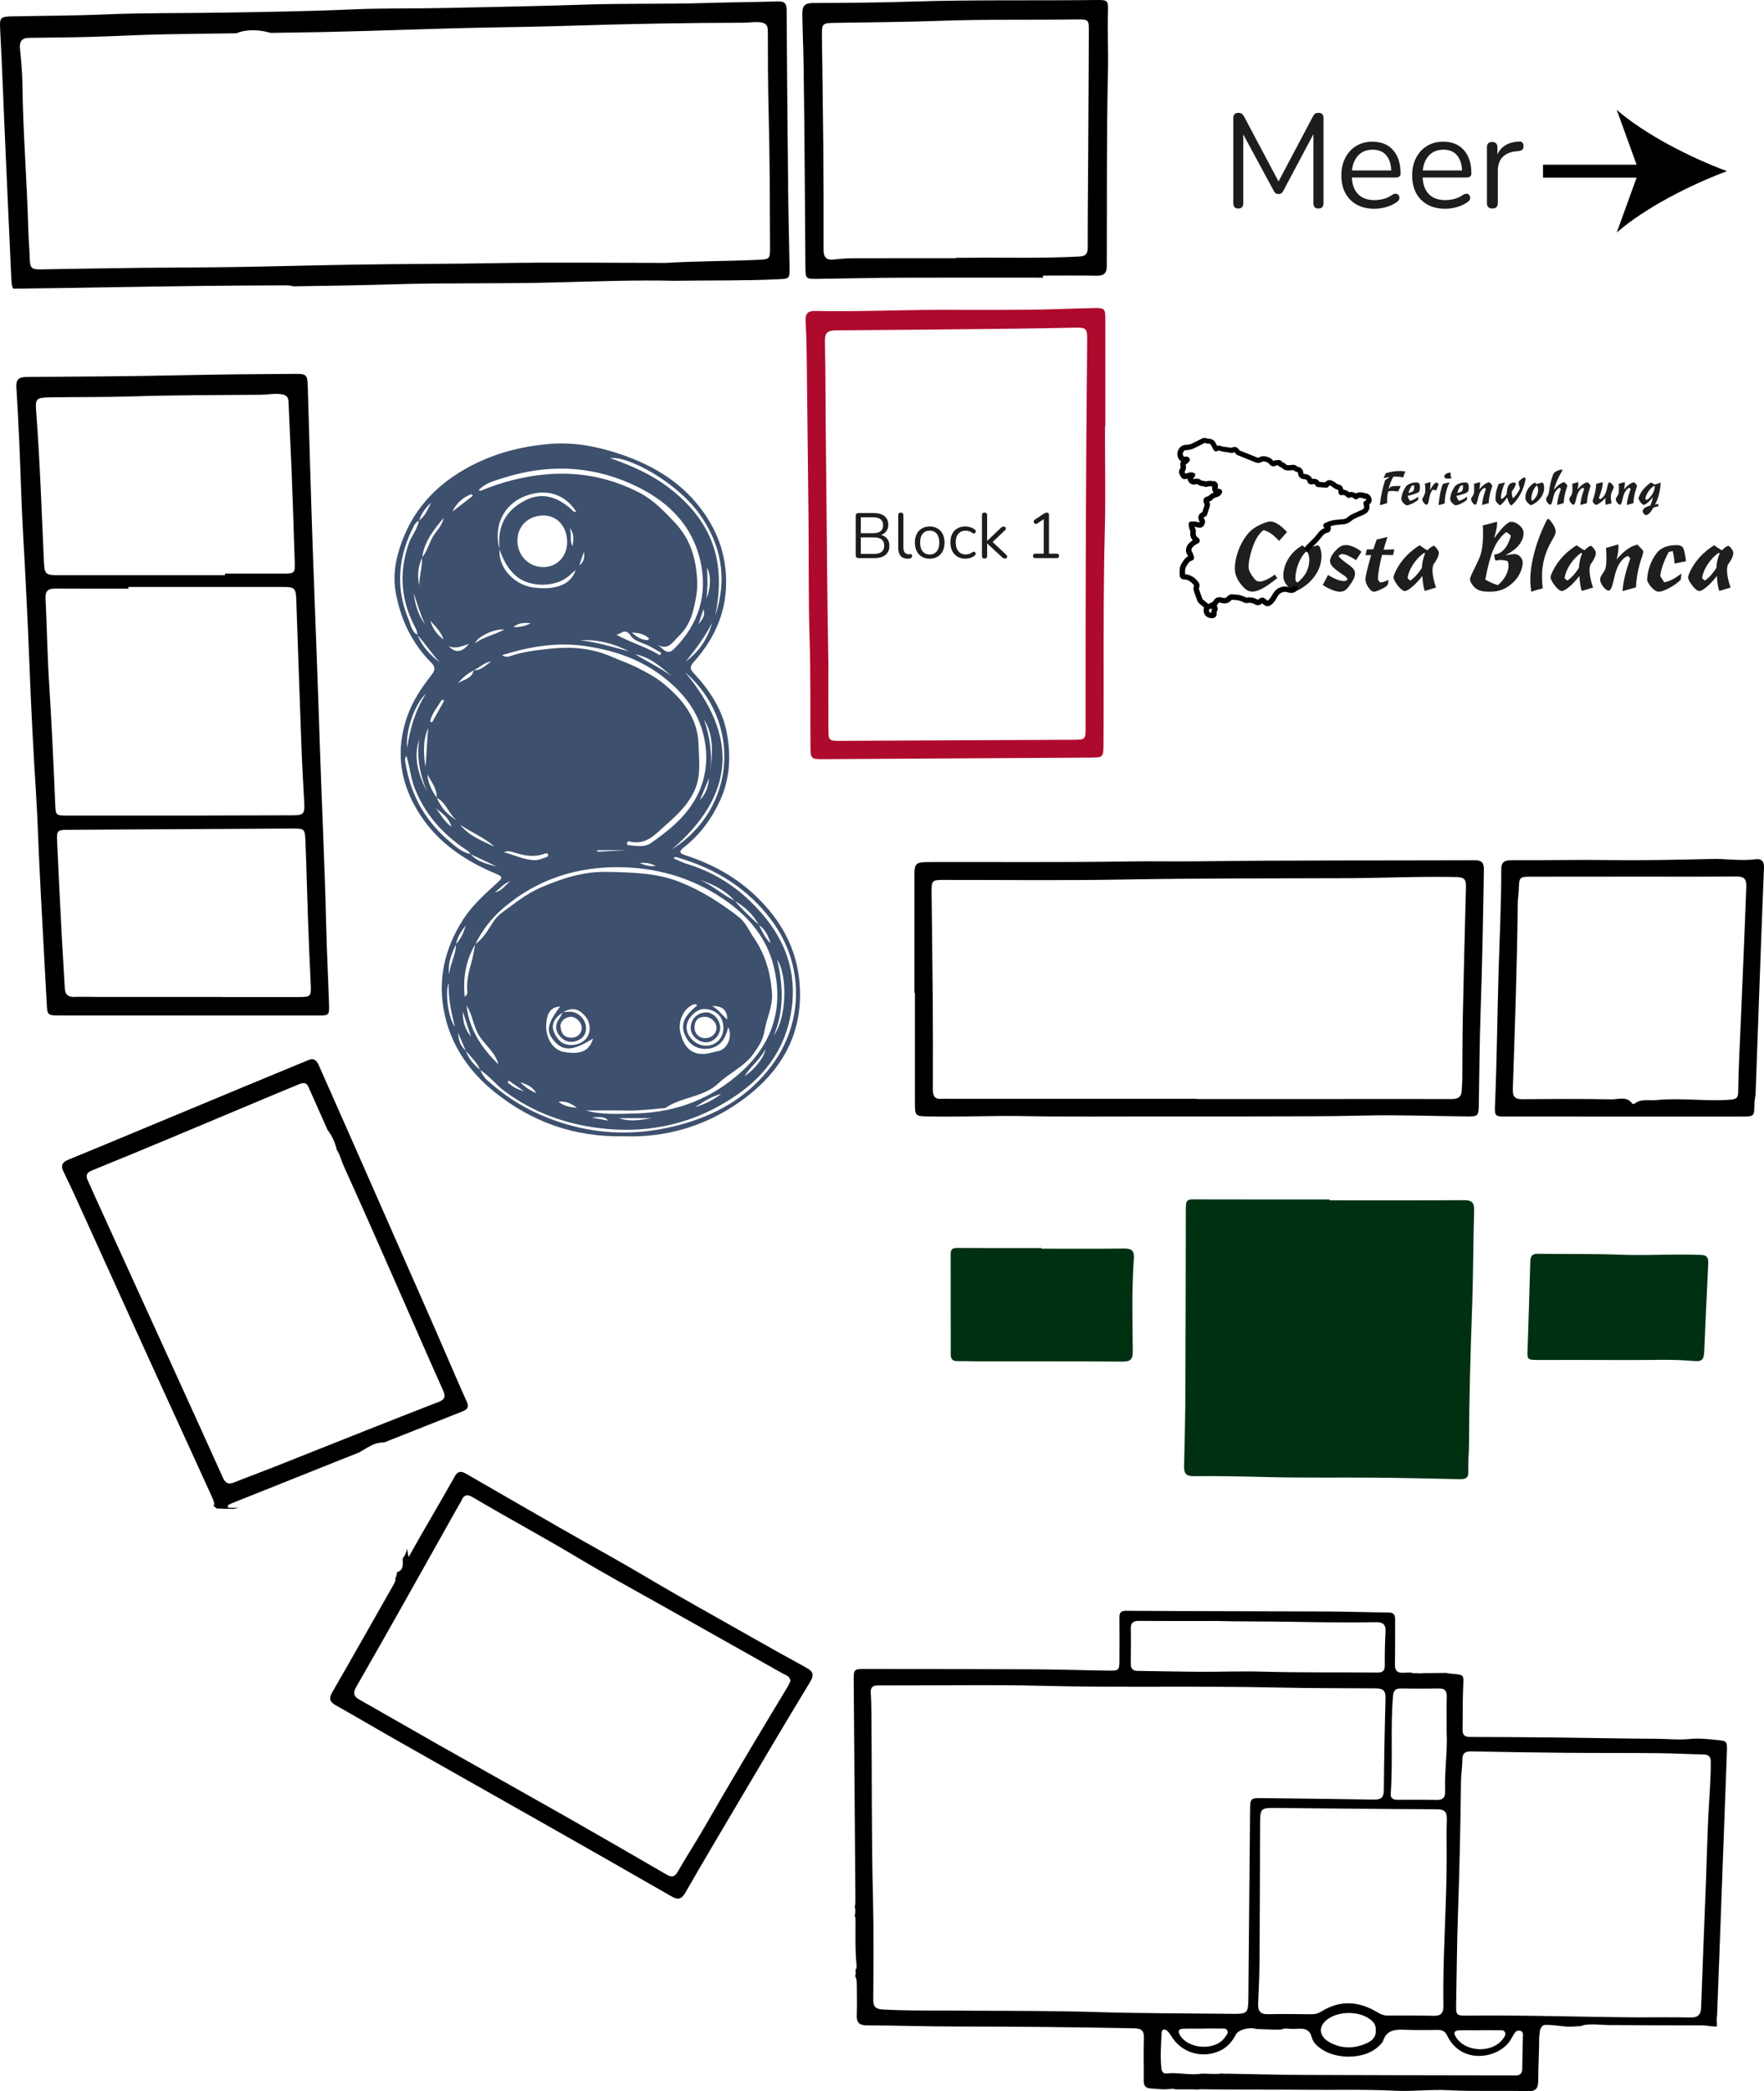 <?xml version="1.0" encoding="UTF-8"?>
<svg id="Ebene_2" data-name="Ebene 2" xmlns="http://www.w3.org/2000/svg" viewBox="0 0 1094.38 1297.24">
  <defs>
    <style>
      .cls-1 {
        fill: #3d506e;
      }

      .cls-1, .cls-2, .cls-3, .cls-4, .cls-5, .cls-6 {
        stroke-width: 0px;
      }

      .cls-7 {
        fill: none;
        stroke: #000;
        stroke-width: 8px;
      }

      .cls-7, .cls-8 {
        stroke-miterlimit: 10;
      }

      .cls-8 {
        fill: #010202;
        stroke: #010101;
        stroke-width: 2px;
      }

      .cls-3 {
        fill: #1e1e1c;
      }

      .cls-4 {
        fill: #1d1d1b;
      }

      .cls-5 {
        fill: #003012;
      }

      .cls-6 {
        fill: #ae0a2d;
      }
    </style>
  </defs>
  <g id="Ebene_1-2" data-name="Ebene 1">
    <g>
      <path class="cls-2" d="m1064.45,1079.26c-5.32-.57-10.64-1.11-15.93-.57-6.99.71-13.93-.08-20.88-.12-22.6-.11-45.2-.59-67.8-.84-15.97-.18-31.94-.24-47.92-.28-3.11,0-4.6-1.21-4.55-4.43.16-8.99-.02-17.99.39-26.97.32-7.15.61-7.09-6.36-7.76-1.29-.12-2.74-.21-4.01-.55-4.93.02-9.87.07-14.8.1-1.03.23-2.22.2-3.53.02-.68,0-1.35.01-2.03.01-.66,0-1.24-.14-1.76-.37-1.45-.03-2.9.03-4.34.13-4.09.3-5.65-1.37-5.54-5.5.23-8.99.08-17.98.15-26.98.02-2.78-.31-4.87-3.95-4.9-12.45-.11-24.91-.56-37.36-.62-41.79-.18-83.59-.16-125.38-.45-3.92-.03-4.42,1.43-4.38,4.59.1,8.66.03,17.32.01,25.98-.01,6.23-.31,6.66-6.43,6.57-15.63-.22-31.26-.76-46.89-.84-34.63-.17-69.27-.15-103.91-.2-7.62-.01-7.67,0-7.61,7.74.34,44.77.72,89.55,1.04,134.32.02,2.71,0,4.39-.42,5.43.15.58.28,1.17.34,1.81.12,1.24-.02,2.53-.36,3.78.33.59.51,1.34.51,2.26.04,9.48-.31,18.97.67,28.43.14,1.39-.13,2.3-.71,2.9.04.25.09.5.11.75.11,1.09.01,2.21-.24,3.32.79,1.05.98,2.79,1,5.67.04,6.16.17,12.33-.04,18.48-.15,4.49,1.62,6.14,6.16,6.16,18.64.1,37.28.72,55.92.73,36.63.02,73.25.41,109.87,1.09,4.73.09,6.4,1.47,6.19,6.34-.37,8.64,0,17.32-.11,25.98-.04,3.25.98,4.85,4.51,5.03,3.65.18,7.27.78,10.95.39,1.38-.15,3.07-.4,4.23.14h10.98c.83,0,1.64.07,2.43.19.79-.16,1.62-.26,2.52-.24,21.64.36,43.29.1,64.94.33,18.47.2,36.94-.35,55.42.58,10.9.55,21.89-.92,32.79-.33,16.48.89,32.95.09,49.41.63,4.75.16,6.55-1.52,6.55-6.29,0-8.98.6-17.96.59-26.94,0-.87.09-1.58.28-2.18,0-.43.03-.84.12-1.24-.03-.87.19-1.72.68-2.38.41-1.23,1.47-2.16,3.25-2.13,3.59.08,7.11.45,10.67.9,3.89.49,7.35.11,11.19-.2.58-.32,1.29-.54,2.16-.67,5.01-.75,9.96.08,14.93.1,19.29.07,38.58.21,57.87.19,2.92,0,5.84.9,9.14.65,0-.35,0-.7-.02-1.05-.09-2.02-.24-3.87.11-5.77.01-.23.02-.47.03-.7.61-16.96,1.27-33.91,1.91-50.87,1.39-37.23,2.8-74.46,4.14-111.7.26-7.13.1-6.93-6.89-7.68Zm-158.92,180.16c4.3-.12,8.6-.03,12.91-.03v-.05c3.81,0,7.61-.04,11.42.02,1.44.02,3.26-.31,3.9,1.42.57,1.53-.52,2.86-1.41,4.05-6.65,8.91-22.97,8.27-28.99-1.03-1.97-3.04-1.05-4.29,2.18-4.39Zm-42.73-146.84c1.45-20.22-.29-40.51,1.44-60.73.3-3.5,1.79-4.53,5.03-4.48,7.81.12,15.62.14,23.43,0,3.73-.07,4.95,1.54,4.86,5.1-.17,6.48-.05,12.96-.05,22.58.6,10-1.35,23.08-.97,36.2.11,3.87-1.46,5.35-5.31,5.26-7.97-.17-15.95-.08-23.93-.08-2.61,0-4.74-.58-4.51-3.84Zm28.6,9.72c4.88.02,6.39,1.67,6.21,6.38-.3,7.81-.08,15.65-.08,23.47,0,30.78-2.59,61.51-2.04,92.3.07,4.17-1.51,6.05-5.88,5.95-9.65-.22-19.31-.17-28.96-.16-2.26,0-4.1-.78-6.03-1.95-11.44-6.93-23.07-7.86-34.77-.58-1.92,1.19-3.87,1.75-6.12,1.73-8.99-.07-17.98-.25-26.97-.02-4.93.13-6.41-1.98-6.2-6.59.46-9.8.8-19.61.87-29.42.19-27.11.18-54.22.31-81.33.05-10.71.12-10.68,10.85-10.58,32.94.31,65.87.69,98.81.8Zm-43.44,145.08c-7.65,3.49-15.47,3.6-22.95-.45-7.31-3.96-7.35-10.8-.32-15.11,7.18-4.41,18.46-4.14,25,.53,2.44,1.74,4.13,3.83,3.81,6.99.39,4.24-2.3,6.57-5.53,8.04Zm-146.43-257.1c-.07-3.75,1.58-4.85,5.13-4.83,14.64.12,29.29.05,48.25.05,12.81.38,29.94.22,47.07.52,17.22.3,34.48.49,51.72.23,4.75-.07,6.11,1.79,5.87,6.2-.37,6.81-.52,13.63-.45,20.45.03,3.18-.97,4.59-4.24,4.57-23.96-.2-47.92.14-71.88-.55-12.76-.36-25.54.16-38.32.1-12.97-.07-25.93-.4-38.9-.54-3.29-.04-4.31-1.74-4.27-4.74.09-7.15.17-14.31.03-21.46Zm-21.05,237.81c-25.6-.77-51.19-.74-79.76-.84-15.65-.33-34.29.26-52.92-.74-4.5-.24-6.07-1.61-6.04-6.15.13-20.81.37-41.63-.16-62.43-.98-38.44-.61-76.88-.99-115.32-.04-4.15-.12-8.31-.4-12.45-.22-3.19,1.04-4.69,4.23-4.68,6.33,0,12.65-.05,18.98-.04,27.3.04,54.61-.46,81.89.25,48.93,1.27,97.86,0,146.78,1.09,20.47.46,40.93.4,61.39.53,4.47.03,6.23,1.3,6.1,5.97-.53,19.12-.88,38.25-1.06,57.38-.04,4.51-2.04,5.71-6.1,5.64-22.96-.38-45.92-.66-68.87-.91-7.98-.09-7.94,0-8.01,8.07-.33,38.25-.67,76.5-1.04,114.75-.11,11.06-.18,11.1-11.18,10.98-27.61-.3-55.22-.25-82.81-1.09Zm79.36,15.78c-5.85,8.49-23.08,7.35-27.96-1.76-1.61-2.99.22-3.61,2.46-3.69,4.14-.14,8.3-.04,12.45-.04,0-.03,0-.05,0-.08,3.49,0,6.97-.05,10.46.02,1.44.03,3.24-.39,4.1,1.13,1.01,1.81-.61,3.12-1.5,4.41Zm184.97-1.15c-.16,6.82-.35,13.65-.39,20.47-.02,2.97-1.39,4.25-4.24,4.23-7.31-.03-14.62-.04-21.93-.06-36.29-.08-72.58-.09-108.86-.26-16.09-.08-32.18-.48-48.27-.78-1-.02-2.25.18-3.16-.19-.42.14-.87.24-1.35.27-3.6.21-7.36-.1-11-.13-7.15,1.27-14.78-.93-21.97-.09-1.96.23-2.94-1.26-3.13-3.16-.75-7.3-.23-14.61.13-21.9.14-2.88,2.24-2.64,3.82-1.07,1.39,1.39,2.29,3.24,3.48,4.84,6.72,9.09,18.62,11.94,28.96,7.18,4.67-2.15,7.56-5.77,9.9-10.13,1.66-3.08,8.79-4.68,12.57-3.34.05,0,.11,0,.16,0,5.17.16,9.89.44,14.94.43,1.33-.63,2.9-.84,4.74-.63,2.14.24,4.33.13,6.49.02,4.09-.21,6.94.8,8.14,5.41.94,3.62,4.14,6.11,7.21,7.99,9.26,5.69,28.22,6.14,36.54-5.02.1-.13.29-.23.33-.37,2.45-8.36,9.1-7.47,15.6-7.28,6.15.19,12.32.08,18.48.03,2.72-.02,4.56.77,5.86,3.54,8.75,18.54,32.89,14.31,39.7,1.95.72-1.31,1.47-2.61,2.33-3.83.87-1.24,2.2-1.49,3.57-1.02,1.34.46,1.42,1.65,1.39,2.89Zm114.94-134.44c-.62,13.29-.91,26.6-1.42,39.9-.98,25.76-2.06,51.51-2.98,77.28-.16,4.49-2.1,6.07-6.52,5.99-10.99-.2-21.98-.07-32.97-.07-34.94-.18-69.87-1.48-104.82-1.09-7.76.09-7.79-.09-7.65-7.66.35-18.47.49-36.94,1.12-55.4.94-27.44,1.6-54.88,1.88-82.33.05-4.48.87-8.96.86-13.44,0-4.03,1.81-5.12,5.51-5.05,19.63.37,39.25.69,58.88.86,18.98.17,37.96.04,56.94.22,9.48.09,18.95.63,28.43.82,3.23.06,4.34,1.5,4.36,4.6.06,11.82-1.08,23.58-1.63,35.37Z"/>
      <path class="cls-1" d="m387.38,704.82c-30.96.74-57.46-8.89-80.52-27.4-15.65-12.56-26.88-28.66-31.11-48.66-4.41-20.86-.02-40.17,11.43-58.15,5.66-8.88,13.26-15.72,20.92-22.63,4.18-3.77,3.95-4.15-1.31-6.37-22.97-9.69-41.8-24.17-52.3-47.42-7.28-16.12-7.77-32.82-1.89-49.66,3.34-9.59,8.85-17.87,15.02-25.73,2.26-2.88,2.74-4.9,0-7.66-12-12.06-19.02-26.71-22.07-43.36-1.44-7.84-.88-15.78,1.1-23.29,6.24-23.67,20.29-41.21,41.75-53.46,16.65-9.5,34.44-14.21,53.14-15.69,14.91-1.18,29.55,1.69,43.67,6.5,20.79,7.07,38.98,18.19,51.7,36.56,7.75,11.19,12.5,23.43,13.42,37.52,1.41,21.62-6.17,39.39-20.15,54.97-3.09,3.44-1.16,5.17.92,7.43,9.5,10.35,17.02,21.96,19.72,35.86,2.8,14.42,2.14,28.81-4.15,42.49-5.22,11.37-12.48,21.19-22.36,28.94-3.36,2.63-2.81,3.72.98,4.94,16.54,5.34,31.51,13.57,44.04,25.67,15.19,14.66,25.01,32.13,26.72,53.68,2.55,32.2-12.01,55.91-37.25,73.69-21.56,15.19-45.99,22.12-71.42,21.26Zm-98.47-53.13c-1.56-3.68-3.12-7.36-4.69-11.04.17,4.34,1.39,8.19,4.7,11.03,1.79,4.91,4.95,8.78,9.01,11.98,1.02,2.3,2.26,4.51,4.12,6.2,9.82,8.9,20.77,16.17,32.88,21.49,29.67,13.03,60.2,14.51,91.08,5.18,20.99-6.34,39.09-17.35,52.53-35.26,20.33-27.09,20.3-62.73.58-89.78-14.76-20.23-35.07-32.72-58.96-39.62-.67-.19-1.55-.76-2.19.63,2.76,1.16,5.41,2.55,8.22,3.4,14.59,4.44,27.44,11.94,38.44,22.38,20.99,19.92,31.65,43.41,25.53,73.08-4.31,20.91-16.37,36.35-33.2,47.97-25.32,17.48-53.69,24.18-84.39,20.55-21.91-2.6-41.9-9.81-59.73-23.16-5.36-4.01-9.3-9.47-14.97-13-1.91-4.81-5.79-8.16-8.98-12.01Zm4.99-235.85c-3.85,1.92-7.04,4.62-9.73,7.91,3.54-2.28,8.61-2.77,9.7-7.95,4.7.1,7.52-3.25,10.92-5.54-4.3.63-7.23,3.78-10.89,5.58Zm176.9,157.85c2.11,4.03,3.75,8.37,7.34,11.4-1.53-4.42-3.33-8.65-7.4-11.34-3.46-6.53-8.67-11.31-14.99-14.98-5.8-6.58-13.33-10.26-21.46-12.95,7.73,3.35,13.95,9.24,21.51,12.9,4.57,5.42,9.77,10.22,15,14.98Zm-187.85,12.07c-2.88,5.89-5.2,11.9-4.36,18.63.64-6.4,4.3-12.13,4.3-18.68,3.01-3.34,4.88-7.27,5.98-11.61-2.63,3.55-5.21,7.12-5.92,11.65Zm-12.07-90.93c.3-5.8-3.35-9.9-5.75-14.55.43,5.48,2.73,10.16,5.81,14.5,2.63,6.12,6.77,10.87,12.57,14.09-5.2-3.77-6.57-11.06-12.63-14.04Zm-9-149c3.12-3.78,4.21-8.61,6.59-12.77,2.22-3.88,6-6.93,6.63-11.67-6,7.31-11.99,14.63-13.16,24.49-2.76,5.56-3.04,11.39-1.87,17.38.09-5.86,1.89-11.55,1.8-17.43Zm-2.93,47.98c2.95,7.04,7.76,12.56,13.92,16.96-5.13-5.25-8.94-11.59-13.97-16.92.08-1.9-.71-3.55-1.56-5.17-8.69-16.58-9.91-33.59-3.8-51.38,1.74-5.05,5.5-9.08,6.35-14.43,4.02-2.67,5.47-7.09,7.59-11.06-3.45,3.07-6.03,6.72-7.53,11.11-1.39.69-2.39,1.82-3.09,3.15-9.8,18.81-11.72,38.16-3.46,58,1.41,3.39,1.84,7.56,5.55,9.73Zm89.96,234.41c-2.81,1.89-5.3,4.11-5.86,7.65-.64,4.03,3.24,10.22,7.1,11.61,5.01,1.81,11.1.16,13.87-3.77,2.86-4.06,2.33-9.76-1.29-13.74-4.08-4.49-7.88-5.14-13.23-2.25-.21.15-.41.31-.6.5Zm-57-98.5c4.25,5.07,10.49,6.18,16.42,7.9-5.49-2.62-10.98-5.23-16.47-7.85-.73-1.62-2.22-2.36-3.61-3.29-13.78-9.33-24.33-21.26-30.71-36.87-2.69-6.58-3.24-13.63-5.33-20.64-1.52,1.75-.81,3.21-.59,4.61,3.19,20.02,12.71,36.46,28.35,49.27,3.53,2.89,7.1,6.06,11.93,6.87Zm18.02-188.9c-.85,12.45,10.31,22.2,20.76,23.57,13.03,1.71,23.22-1.04,26.46-10.8-1.35,1.16-2.39,1.96-3.31,2.86-8.31,8.2-24.9,8.02-33.12,1.3-5.61-4.57-8.5-10.45-10.83-16.9-.07-1.83-.2-3.66-.19-5.49.09-12.21,6.57-20.42,17.04-25.39,10.1-4.79,19.09-1.43,27.17,5.42.99.84,1.68,2.48,3.63,2.08-7.32-11.43-19.26-14.67-31.88-9.7-13.83,5.45-19.57,19.12-15.72,33.04Zm-15.08,244.84c3.03-2.13,5.27-4.88,7.39-7.95,2.71-3.93,4.82-8.44,8.83-11.34,7.91-5.72,15.38-11.95,24.57-15.9,13.14-5.64,26.52-9.98,40.88-9.64,15.36.37,30.67.46,45.51,6.4,13.28,5.32,24.95,12.81,36.11,21.41,4.44,3.42,6.46,8.57,9.51,13.01,7.15,10.4,10.33,21.62,11.27,34.04.66,8.72-3.43,16.14-4.74,24.28-.83,5.16-4.05,9.99-6.95,13.97-5.52,7.61-14.72,11.63-21.6,18.11-9.21,8.68-22.66,8.24-32.7,15.15-.13.09-.32.1-.48.12-7.61.64-15.18,1.69-22.86,1.55-9.21-.16-18.43-.04-25.96-.04,9.2,2.76,20.4,2.17,31.62,1.81,24.75-.78,46.52-9.24,64.78-25.89,19.87-18.11,26.44-40.84,19.63-66.63-4.14-15.69-14.14-28.19-27.17-37.84-19.72-14.61-42.34-21.78-66.6-22.33-27.45-.62-52.56,7.27-73.74,25.41-7.21,6.18-13.03,13.68-17.24,22.31-5.93,10-7.79,20.77-6.6,32.59,2.09-1.32,1.59-2.98,1.53-4.31-.26-5.56.84-10.86,2.41-16.17,1.17-3.96,1.76-8.1,2.61-12.16Zm57-249.27c.02-9.68-6.14-16.67-14.66-16.64-9.31.04-16.08,6.46-16.18,15.36-.1,9.37,6.92,16.65,16.06,16.66,8.43.01,14.76-6.58,14.78-15.39Zm-40.48,70.04c2.48,1.4,4.01.94,5.34.49,8.26-2.83,16.87-3.7,25.45-4.6,12.55-1.33,24.98-.21,36.62,4.79,5.63,2.42,11.49,4.42,17.04,7.25,5.72,2.92,11.02,5.7,16.04,9.86,12.12,10.03,21.16,21.64,21.53,37.96.21,9.15,1.65,18.43-2.21,27.47-3.99,9.34-11.01,15.82-18.33,22.31-6.48,5.74-12.24,12.58-22.37,9.99-.61-.16-1.35.22-1.49,1-.15.82.48,1.31,1.14,1.35,4.76.3,9.67,1.57,14.02-1.54,8.52-6.08,16.74-12.33,23.16-20.91,10.09-13.49,12.82-28.68,9.5-44.4-3.65-17.29-14.75-30.25-29.11-40.28-12.93-9.04-27.57-13.71-43-16.19-17.95-2.88-35.32-.25-53.33,5.49Zm95.65-7.19c3.69,1.97,6.39,8.04,11.06,3.39,15.32-15.23,21.21-33.79,16.39-54.79-5.42-23.63-21.91-38.38-43.13-47.82-25.83-11.49-52.57-12.07-79.41-3.44-5.17,1.66-10.79,2.96-14.94,7.48.69.2,1.05.44,1.28.34,13.12-5.39,26.62-8.96,40.86-10.17,20.46-1.73,39.7,2.08,57.78,11.51,8.58,4.47,15.16,11.44,21.81,18.47,10.06,10.62,13.4,23.35,13.83,37.2.17,5.51-1,11.06-2.29,16.5-1.53,6.46-4.36,12.1-9.21,16.76-3.89,3.73-6.84,9.69-14.04,4.55Zm36.68-17.23c7.7-22.78,4.01-44.03-9.92-63.4-14.24-19.8-44.25-35.95-55.16-34.43,13.3,4.71,25.57,10.12,36.36,18.37,18.97,14.49,30.75,32.81,31.02,57.48.08,7.51-.83,14.82-2.31,21.99Zm-18.78,34.86c33.51,40.11,31.01,76.39-8.01,109.96,39.92-25.2,43.54-79.27,8.01-109.96Zm7.71,206.67c-1.51-1.19-2.57-.43-3.55.07-5.18,2.63-8.55,10.06-7.01,16.72,1.72,7.45,5.21,12.56,12.09,13.36,4.18.48,7.77-.98,11.62-1.75,5.32-1.06,9.01-8.87,5.97-14.77-1.73,8.05-5.82,13.29-14.05,13.42-6.1.1-10.44-3.12-12.8-8.65-3.64-8.54,2.17-13.52,7.74-18.41Zm5.46,25.1c6.21-.04,10.79-4.81,10.7-11.16-.12-8-5.7-11.28-11.65-11.59-5.29-.27-11.26,6.16-11.22,11.36.04,5.9,5.96,11.43,12.18,11.39Zm-90.62-24.28c-5.54.35-8.14,3.65-8.6,10.9-.55,8.59,4.24,16.13,10.97,17.28,10.55,1.8,15.79-.62,18.1-8.36-12.1,7.58-18.24,8.09-23.74,1.99-5.66-6.28-5-10.71,3.28-21.81Zm-38.3,35.84c-1.73-7.09-7.74-11.51-11.56-17.25-4.05-6.08-4.34-13.36-8.14-19.25,1.56,14.86,9.37,26.38,19.7,36.5Zm170.92-17.97c8.38-11.48,8.27-38.15,2.06-46.88,3.77,15.95,4.41,31.55-2.06,46.88Zm-70.71-235.77c.3-.49.59-.97.89-1.46-2.37-1.36-4.69-2.79-7.11-4.06-3.96-2.09-9.49-3.08-11.64-6.33-3.64-5.51-6.11-1.36-9.12-.87,8.82,4.86,18.48,7.47,26.98,12.73Zm-96.76,122.21c6.54,1.57,12.62,4.9,19.48,4.88,2.23,0,4.48-1.08,6.69-1.78.76-.24,1.66-.82,1.18-1.82-.44-.92-1.37-.67-2.17-.37-5.91,2.26-11.72,1.31-17.57-.4-2.4-.7-4.87-1.89-7.61-.5Zm-59.97-64.84c1.64-11.98,5.12-23.32,11.63-33.63-7.12,6.65-12.84,23.35-11.63,33.63Zm189.23-77.65c-4.45,8.7-10.19,16.58-16.47,24.12,8.4-6.06,13.67-14.23,16.47-24.12Zm-176.88,105.05c-4.41-10.53-6.68-21.34-4.87-32.8-3.94,11.77-.43,22.45,4.87,32.8Zm151.81-71.65c-6.72-6-13.48-11.91-22.7-13.76,7.48,4.73,15.63,8.33,22.7,13.76Zm-110.01,105.7c-6.26-5.88-14.44-8.81-21.31-13.76,5.46,7.1,13.67,9.99,21.31,13.76Zm83.49-121.23c-9.5-4.89-19.51-7.48-30.22-6.86,10.35,1.07,20.21,4.26,30.22,6.86Zm-126.42,71.72c1.01-8.06.86-16.16,1.87-24.19-3.64,7.82-2.87,16.02-1.87,24.19Zm14.49,133.93c-2.34,6.09-.4,21.41,3.87,27.28-2.53-9.75-4.13-18.4-3.87-27.28Zm162.52-131.49c.99-10.96,2.21-21.98-4.15-32.01,3.61,10.4,5.11,21.05,4.15,32.01Zm-128.02-87.75c-6.2-.52-16.68,4.45-18.08,8.54,5.38-4.08,11.78-5,18.08-8.54Zm-32.14-73.14c4.2-3.26,8.41-6.52,12.61-9.78-.28-.35-.56-.7-.84-1.05-5.21,2.01-9.25,5.47-11.78,10.83Zm157.6,53.79c2.73-6.6,2.93-14.6.21-18.94.64,6.89.49,12.92-.21,18.94Zm9.22,307.46c-6.12,1.44-11.19,4.94-16.37,8.24,5.97-1.73,11.37-4.58,16.37-8.24Zm14.46-11.02c6.33-4.35,12.04-11.55,13-16.95-3.76,7.23-9.63,11.03-13,16.95Zm-195.19-220.08c.42.2.84.4,1.26.6,2.5-4.48,4.99-8.96,7.49-13.44-.45-.23-.91-.46-1.36-.69-2.65,4.41-6.14,8.36-7.39,13.53Zm175.01,176.57c3.79,1.99,6.07,5.55,9.31,8.36.17-5.7-2.86-8.46-9.31-8.36Zm-185.24-256.21c.96,6.97,2.82,13.72,7.16,19.51-3.03-6.24-4.82-12.91-7.16-19.51Zm10.35,17.19c1.5,4.78,4.1,8.72,8.2,11.57-1.5-4.73-5.07-8.02-8.2-11.57Zm11.4,15.67c4.06,4.51,8.12,4.23,12.56-1.24-4.61,1.43-8.47,3.37-12.56,1.24Zm105.63,292.91c6.86,2.45,13.63,1.08,20.41,0h-20.41Zm-96.83-66.12c-.1,5.56,1.1,10.98,5.06,15.43-1.69-5.14-3.37-10.28-5.06-15.43Zm104.78-235.09c3.55,3.06,6.51,4.73,10.23,4.67.16,0,.54-1.04.42-1.16-2.7-2.51-5.98-3.33-10.65-3.5Zm-121.51,109.01c2.96,3.52,4.84,8,9.72,11.46-1.89-6.09-6.05-8.56-9.72-11.46Zm87.49,185.7c-4.14-3.12-7.55-4.22-11.48-3.66,3.08,2.16,6.4,3.53,11.48,3.66Zm-28.75-300.5c-3.84-.45-7.56-.25-10.7,2.41,3.74.04,7.37-.4,10.7-2.41Zm26.07-47.72c.52-3.99,1.21-8-1.78-11.4,1.43,3.7-.21,7.8,1.78,11.4Zm32.34,188.59c-.06-.03-.11-.06-.17-.09h-16.9c.02.31.05.62.07.93,5.67-.28,11.33-.56,17-.84Zm46.69-31.23c3.69-3.79,5.22-8.4,5.6-13.44-1.87,4.48-3.74,8.96-5.6,13.44Zm-111.54,174.98c2.66,2.72,5.56,4.99,10.05,6.84-2.76-4.52-6.58-5.48-10.05-6.84Zm2.38,5.67l-9.5-6.62c-.22.36-.45.73-.67,1.09,2.81,2.62,6.13,4.46,10.17,5.53Zm-18.1-123.39c4.36-.65,6.4-4.57,9.64-6.78-4.07,1.05-6.4,4.56-9.64,6.78Zm60.06,139.81c3.48.6,6.96,1.2,10.44,1.8-3.11-3.15-6.83-2.09-10.44-1.8Zm29.77-157.97c3.22,1.31,6.48,2.37,10.03,1.77-3.17-1.57-6.51-2.22-10.03-1.77Zm-34.55-193.03l-2.86,8.43c2.88-2.18,3.45-5.16,2.86-8.43Zm71.08,44.94c3.57-4.44,4.03-6.01,3.09-9.38-1.09,3.31-2.09,6.35-3.09,9.38Z"/>
      <path class="cls-2" d="m289.51,869.32c-6.58-14.54-12.72-29.28-19.14-43.9-16.79-38.23-33.63-76.43-50.47-114.64-7.25-16.44-14.54-32.85-21.8-49.28-1.29-2.93-2.76-5.58-6.67-3.97-12.76,5.25-25.5,10.52-38.24,15.82-18.87,7.84-37.73,15.7-56.6,23.55-18.11,7.53-36.21,15.11-54.36,22.55-3.76,1.54-4.62,3.68-2.85,7.3,3,6.12,5.89,12.3,8.71,18.51,14.18,31.2,28.28,62.44,42.47,93.63,13.3,29.22,26.72,58.39,40.01,87.61,2.13,4.69,3.03,6.74,1.75,7.62.62.34,1.2.76,1.73,1.26.03.03.21.16.44.32.8.05,1.61.09,2.41.11,2.65.09,5.3.13,7.96.18,1.08-.23,2.15-.46,3.23-.69-2.19,0-4.37,0-6.56,0-.07-.51-.13-1.02-.2-1.52.7-.39,1.36-.85,2.1-1.14,26.58-10.63,53.17-21.26,79.77-31.86.21-.14.41-.28.62-.41,0,0,0,0,0,0,0,0,0,0,0,0,1.84-1.17,3.76-2.22,5.72-3.32,2.79-1.58,5.83-2.3,8.91-2.34,15.92-6.33,31.84-12.64,47.78-18.93,3.13-1.23,5.16-2.29,3.27-6.47Zm-17.6.39c-15.36,5.94-30.68,11.99-45.99,18.05-18.7,7.4-37.37,14.89-56.07,22.28-8.19,3.24-16.47,6.23-24.63,9.54-3.6,1.46-5.43.37-6.97-3.05-9.95-22.14-20.02-44.23-30.09-66.32-16.27-35.71-32.56-71.41-48.83-107.12-1.66-3.63-3.2-7.31-4.89-10.93-1.42-3.04-.7-4.78,2.56-6.1,16.95-6.87,33.83-13.89,50.71-20.94,21.32-8.91,42.61-17.89,63.92-26.83,4.6-1.93,9.22-3.81,13.83-5.71,2.35-.97,4.56-1.38,5.86,1.56,3.99,8.95,7.98,17.91,11.95,26.87,2.73,3.49,4.65,7.72,5.6,12.01,2.05,3.14,2.91,7.04,4.46,10.45,12.45,27.42,24.51,55.01,36.66,82.56,8.32,18.87,16.5,37.81,24.97,56.62,1.8,4,.62,5.67-3.05,7.08Z"/>
      <path class="cls-2" d="m500.2,1034.45c-11.82-6.44-23.58-12.99-35.28-19.65-21.25-12.11-42.69-23.89-63.72-36.4-16.86-10.03-34.1-19.4-51.12-29.15-20.36-11.66-40.67-23.4-60.99-35.12-2.9-1.68-5.01-1.76-6.93,1.66-7.09,12.62-14.43,25.11-21.65,37.66-2.2,3.83-4.34,7.69-7.01,12.45-.43-1.89-.74-3.73-.97-5.54-.24,2.28-1.23,4.58-2.74,6.4.04.79.07,1.57.1,2.36.14,3.41-.87,5.4-3.54,6.07-.12,1.39-.52,2.79-1.16,4.1.55.74-.13,2.1-1.69,4.83-12.43,21.83-24.73,43.73-37.3,65.47-2.29,3.97-1.74,6.07,2.19,8.27,12.77,7.15,25.35,14.62,38.08,21.85,29.51,16.75,59.09,33.4,88.61,50.14,27.21,15.43,54.41,30.88,81.52,46.48,4.11,2.37,6.26,1.75,8.63-2.38,10.61-18.46,21.47-36.78,32.32-55.1,14.92-25.2,29.78-50.43,44.99-75.45,2.78-4.57,1.82-6.66-2.37-8.95Zm-11.56,11.88c-17.46,28.88-34.78,57.84-51.61,87.1-5.3,9.22-11.13,18.14-16.41,27.37-1.94,3.4-3.67,3.99-7.08,2.01-21.14-12.29-42.31-24.5-63.57-36.58-25.58-14.53-51.28-28.87-76.89-43.36-16.78-9.5-33.46-19.19-50.25-28.67-3.64-2.06-3.81-4.32-1.86-7.72,9.69-16.87,19.27-33.81,28.83-50.76,11.35-20.13,22.64-40.3,33.95-60.45.9-1.6,1.93-3.13,2.68-4.79,1.57-3.48,3.77-3.56,6.79-1.77,21.59,12.79,43.72,24.64,65.25,37.55,16.81,10.08,34.06,19.44,51.14,29.06,25.34,14.28,50.72,28.48,76.04,42.8,1.86,1.05,4.56,1.59,4.72,4.69-.55,1.14-1.04,2.39-1.73,3.52Z"/>
      <path class="cls-2" d="m489.83,165.83c-.23-15.47-.68-30.94-.84-46.41-.41-37.78-.76-75.56-.98-113.34-.02-4.21-1.44-5.29-5.58-5.18-14.8.4-29.61.52-44.41.97-25.26.78-50.55.14-75.82,1.01-28.59.98-57.21,1.44-85.81,2.08-19.46.44-38.92.01-58.4.89-26.74,1.21-53.52,1.56-80.29,2-24.1.39-48.21.06-72.31,1.09-19.11.82-38.26.83-57.4,1.21C.33,10.3-.31,10.64.09,18.05c1.41,26.57,2.29,53.16,3.53,79.74,1.18,25.26,2.22,50.53,3.44,75.79.13,2.77.39,4.46,1.18,5.46.88,0,1.75-.01,2.63-.02,1.98-.02,3.97-.04,5.95-.06.73,0,1.47-.02,2.2-.03,16.91-.17,33.82-.48,50.73-.76,35.89-.58,71.78-1.14,107.68-1.15,1.62,0,3.17.21,4.65.59,20.85-.3,41.7-.62,62.55-1.26,32.92-1.01,65.88-.22,98.82-1.13,26.1-.72,52.22-1.59,74.41-1.05,24.24-.32,44.56.02,64.86-.93,6.98-.33,7.22-.24,7.11-7.43Zm-20.35-4.63c-18.8.86-37.61.74-56.42,1.88-34.95,0-69.91-.47-104.85.15-29.28.52-58.55.45-87.82.92-24.94.4-49.88,1.11-74.82,1.5-19.28.3-38.56.26-57.84.49-20.63.24-41.25.59-61.88.96-6.2.11-7.22-.57-7.41-6.85-.2-6.49-.78-12.97-.95-19.44-.79-29.42-3.25-58.76-3.56-88.2-.08-7.47-.8-14.94-1.54-22.39-.44-4.41,1.08-6.66,5.56-6.73,12.62-.19,25.24-.25,37.86-.6,15.46-.42,30.91-1.3,46.38-1.6,14.77-.28,29.54-.46,44.31-.63,6.1-2.49,13.24-2.35,19.77-.68.35.07.87.18,1.62.35.1.02.21.04.31.07,10.62-.14,21.25-.29,31.87-.5,34.26-.7,68.52-2.21,102.79-2.81,16.78-.29,33.56-.57,50.33-1.11,36.1-1.15,72.2-1.81,108.32-1.89,3.32,0,6.59-.62,9.96-.27,3.49.37,4.89,1.68,4.9,5.34,0,16.48.03,32.98.47,49.45.75,27.97.76,55.93.9,83.9.04,8.49.04,8.31-8.26,8.69Z"/>
      <path class="cls-2" d="m116.82,629.89c-26.8,0-53.6.01-80.4,0-6.94,0-7.07-.39-7.43-7.38-1.52-29.73-3.34-59.45-4.71-89.19-.62-13.46-1.04-26.92-1.89-40.37-1.71-26.89-3.1-53.81-4.13-80.74-1.05-27.43-2.47-54.84-3.99-82.25-1.03-18.61-1.51-37.25-2.33-55.87-.49-11.3-1.05-22.6-1.78-33.88-.31-4.81,1.59-6.34,6.33-6.37,32.46-.21,64.93-.4,97.39-1.1,23.12-.5,46.24-.7,69.36-.82,6.97-.04,7.47.67,7.69,7.8,1.09,36.44,2.07,72.88,3.4,109.31,1.39,38.09,2.91,76.17,4.13,114.27,1.17,36.42,3.02,72.82,3.86,109.26.39,16.96,1.28,33.9,1.83,50.86.2,6.19-.18,6.5-6.39,6.5-26.98.03-53.95.01-80.93.01,0,0,0-.01,0-.02Zm-37.17-265.81c0,.35,0,.7,0,1.05-15.12,0-30.23.07-45.35-.04-4.4-.03-6.29,1.43-6.06,6.15.87,17.43,1.12,34.9,2.22,52.32,1.58,25.05,2.75,50.12,3.79,75.2.29,6.93.32,7.14,7.54,7.15,24.77.02,49.54.03,74.31,0,21.95-.02,43.9-.07,65.85-.17,6.31-.03,7.16-1.11,6.82-7.31-.63-11.62-1.3-23.23-1.73-34.85-1.14-30.58-2.16-61.17-3.23-91.76-.24-6.87-1.1-7.73-7.94-7.73-32.07,0-64.15,0-96.22,0Zm59.93-7.31c0-.32,0-.64,0-.96,12.15,0,24.3.02,36.45,0,6.67-.02,7.03-.32,6.82-7.16-.58-18.95-1.21-37.91-1.95-56.86-.55-14.12-1.36-28.24-1.88-42.36-.11-3.12-1.32-4.4-4.32-4.88-4.37-.69-8.63.29-12.94.32-26.46.19-52.91.16-79.36,1.01-17.12.55-34.26.33-51.39.6-8.77.14-9.18.86-8.55,9.07,2.34,30.68,3.32,61.44,4.76,92.17.4,8.6.7,9.08,9.58,9.07,34.26-.02,68.52,0,102.79,0Zm-1.56,261.66s0,.04,0,.07c15.65,0,31.3.03,46.95-.01,8.04-.02,8.19-.35,7.78-8.62-.65-13.13-1.2-26.26-1.67-39.39-.58-16.13-.92-32.28-1.57-48.41-.32-8.06-.56-8.16-8.37-8.12-46.42.24-92.84.51-139.25.79-6.12.04-6.74.56-6.48,6.55.86,19.28,1.82,38.55,2.82,57.83.59,11.3,1.36,22.58,1.97,33.88.21,3.94,2.02,5.59,6.04,5.42,5.14-.22,10.29,0,15.44,0,25.45,0,50.9,0,76.34,0Z"/>
      <path class="cls-2" d="m567.31,615.89c0-23.29.05-46.58-.02-69.86-.03-11.19-.13-11.26,11.15-11.29,40.62-.09,81.25.27,121.86-.38,14.62-.23,29.24.09,43.86-.09,56.9-.71,113.82-.44,170.72-.65,4.38-.02,5.79,1.51,5.72,5.82-.47,29.11-1.01,58.22-2.02,87.32-.67,19.12-.78,38.26-1.11,57.4-.14,8.39-.11,8.43-8.28,8.35-20.92-.21-41.86-1.04-62.76-.53-22.8.56-45.58.46-68.38.53-20.12.06-40.24.05-60.36.03-27.77-.02-55.55.27-83.31-.24-19.29-.35-38.56.65-57.84.24-8.94-.19-8.93-.04-8.92-9.22,0-22.48,0-44.96,0-67.43h-.32Zm174.98,65.71v.16c24.8,0,49.61,0,74.41,0,27.97-.01,55.94-.11,83.9,0,4.23.02,6.2-1.53,6.27-5.7.03-1.99.3-3.98.32-5.98.12-12.99.06-25.98.33-38.96.55-26.94,1.24-53.88,1.96-80.81.11-4.07-.51-6.15-5.63-6.27-22.6-.54-45.16.62-67.74.7-46.59.15-93.18.02-139.77.85-37.11.66-74.25.21-111.37.23-6.48,0-7.08.46-7.02,7.14.2,21.45.54,42.89.7,64.34.14,19.48.21,38.96.1,58.44-.02,4.23,1.27,6.31,5.71,5.88,1.65-.16,3.33-.01,4.99-.01,50.94,0,101.89,0,152.83,0Z"/>
      <path class="cls-6" d="m685.52,264.42c0,21.47.46,42.96-.1,64.42-1.16,44.42-.5,88.83-.82,133.25-.05,7.54-.31,7.82-7.89,7.87-55.42.34-110.84.66-166.26.96-7.15.04-7.58-.32-7.64-7.59-.19-22.29.19-44.6-.53-66.87-.81-25.47-.4-50.92-.7-76.38-.39-33.57-.71-67.14-1.12-100.71-.08-6.82-.32-13.64-.66-20.45-.21-4.17,1.28-6.12,5.72-6.02,25.6.55,51.18-.64,76.78-.69,24.95-.04,49.93.3,74.87-.48,7.31-.23,14.62-.54,21.93-.65,6.04-.1,6.63.5,6.64,6.43.01,22.31,0,44.62,0,66.92-.08,0-.16,0-.24,0Zm-171.59,147.21c0,15.51-.04,28.33.02,41.15.03,6.4.45,6.81,6.81,6.78,48.4-.21,96.81-.44,145.21-.67,7.4-.04,7.51-.12,7.51-7.59-.04-80.4.18-160.8,1.01-241.2.06-6.08-.91-6.99-6.84-6.87-12.29.23-24.57.5-36.86.64-37.45.41-74.9.84-112.35,1.07-4.93.03-6.77,1.57-6.66,6.64.46,22.3.35,44.6.62,66.91.54,45.28.73,90.56,1.52,133.15Z"/>
      <path class="cls-2" d="m647.08,172.23c-29.78,0-59.55-.09-89.33.03-16.79.07-33.57.52-50.36.73-7.54.1-7.65-.09-7.71-7.36-.34-42.28-.53-84.56-1.15-126.84-.15-10.14-.69-20.28-.75-30.43-.02-4.68,1.55-6.45,6.37-6.48,20.3-.1,40.6-.2,60.89-.87C603.49-.26,641.94.47,680.38,0c7.18-.09,7.2.51,7,7.71-.34,12.11.28,24.25,0,36.37-.92,40.26-.58,80.53-.74,120.8-.02,4.59-1.63,6.2-6.11,6.13-11.15-.18-22.31-.06-33.46-.06v1.27Zm-53.9-12.07v-.24c2,0,3.99.02,5.99,0,23.44-.3,46.88.48,70.31-.78,3.69-.2,5.34-1.38,5.33-5.33-.04-17.12.16-34.24.26-51.36.16-27.79.28-55.59.46-83.38.04-6.65-.31-7.12-6.94-7.03-28.78.39-57.56-.15-86.34.91-21.44.79-42.91.85-64.37,1.24-7.76.14-8.05.37-7.96,8.33.24,22.11.65,44.22.83,66.34.18,21.97.27,43.94.18,65.91-.02,4.78,1.65,6.74,6.44,6.21,3.96-.44,7.96-.76,11.94-.78,21.29-.07,42.59-.03,63.88-.03Z"/>
      <path class="cls-2" d="m1007.67,692.6c-24.47,0-48.95,0-73.42-.01-6.77,0-7.04-.26-6.75-7.07,1.14-27.27,1.42-54.56,2.18-81.83.6-21.45,1.78-42.89,1.69-64.36-.02-4.41,1.93-5.75,6.08-5.73,20.79.11,41.57-.39,62.36-.1,20.77.29,41.56-.21,62.33-.68,8.98-.21,17.92,1.38,26.91.18,3.76-.5,5.48,1.33,5.32,5.24-.73,17.28-1.37,34.56-2.01,51.85-1.08,29.42-2.11,58.84-3.2,88.26-.07,1.99-.68,3.96-.71,5.94-.13,8.39.19,8.32-8.86,8.31-23.98-.01-47.95,0-71.93,0Zm5.63-148.84v.02c-.33,0-.67,0-1,0-20.81.01-41.62.02-62.43.05-7.2,0-7.37.25-7.6,7.65-.1,3.15-.65,6.3-.68,9.45-.38,38.27-1.77,76.51-3.05,114.75-.17,4.97,1.67,6.24,6.32,6.19,18.31-.19,36.63-.26,54.93.07,4.28.08,9.4-2.17,12.88,2.63.18.25,1.1.29,1.38.07,4.09-3.27,8.93-1.79,13.48-2.24,15.1-1.5,30.2.82,45.32-.19,4.15-.28,5.51-.92,5.54-5.11.13-14.12.99-28.23,1.56-42.33,1.14-28.25,2.44-56.49,3.46-84.74.17-4.83-1.38-6.39-6.19-6.34-21.31.19-42.62.08-63.93.08Z"/>
      <path class="cls-5" d="m947.71,836.85c.58-18.1,1.21-36.2,1.67-54.31.08-3.35,1.2-4.86,4.65-4.81,17.1.23,34.21-.06,51.32.58,12.58.47,25.19-.06,37.79-.09,4.15-.01,8.29.12,12.44.23,3.44.09,4.38,1.93,4.21,5.26-.92,17.91-1.66,35.83-2.45,53.75-.27,6.1-1.13,7.28-6.96,6.76-13.46-1.2-26.92-.48-40.38-.57-18.63-.12-37.26-.03-55.88-.05-6.52,0-6.76-.29-6.4-6.74Z"/>
      <path class="cls-5" d="m824.9,744.58c0-.18,0-.37,0-.55-28.41,0-56.82.03-85.24-.05-2.57,0-3.74.92-3.87,3.36-.08,1.49-.11,2.99-.11,4.49-.08,36.93-.1,73.86-.27,110.78-.07,15.62-.4,31.23-.81,46.84-.11,4.35,1.08,6.28,5.85,6.23,15.28-.17,30.56.18,45.85.56,22.62.56,45.26.17,67.9.37,17.07.15,34.14.56,51.21.93,3.43.07,5.71-.36,5.54-4.79-.22-5.78.4-11.58.42-17.38.11-28.09.89-56.16,1.92-84.23.74-20.12.66-40.26,1.25-60.38.15-4.93-1.57-6.29-6.27-6.27-27.79.16-55.58.08-83.37.08Z"/>
      <path class="cls-5" d="m646.11,774.57c0-.13,0-.26,0-.39-17.46,0-34.93.06-52.39-.06-2.86-.02-3.92,1-3.92,3.72.04,20.8.05,41.61.05,62.41,0,2.59,1,4.06,3.83,4.04,4.48-.03,8.96.14,13.44.15,29.78.04,59.56-.04,89.33.17,4.81.04,6.35-1.4,6.31-6.21-.15-19.29-.68-38.59.69-57.86.32-4.5-1.28-6.13-5.94-6.07-17.14.23-34.28.09-51.42.09Z"/>
      <path class="cls-1" d="m348.94,628.24c.18-.18.38-.35.6-.5,1.5-.05,3-.2,4.49-.12,4.43.23,8.47,3.78,9.37,8.35.8,4.08-.85,7.47-4.4,9.18-4,1.93-8.15,1.51-11.39-2.09-3.24-3.6-3.42-7.37-.56-11.32.77-1.07,1.27-2.33,1.9-3.5Zm5.41,2.5c-3.45-.11-6.9,2.78-6.64,5.97.31,3.73,1.87,6.72,6.25,6.98,3.92.23,6.93-2.39,6.96-6.05.03-3.28-3.32-6.8-6.58-6.9Z"/>
      <path class="cls-1" d="m437.97,627.98c4.32-.14,8.63,4.32,8.82,9.14.19,4.74-3.77,9.2-8.37,9.45-4.84.25-9.79-4.01-9.91-8.54-.14-5.62,3.85-9.85,9.46-10.04Zm6.54,9.84c.11-3.71-3.41-7.16-7.4-7.1-3.99.07-6.03,2.27-6.22,6.19-.2,4.04,2.6,7.01,6.56,7.07,3.78.06,6.95-2.71,7.05-6.16Z"/>
      <path class="cls-2" d="m965.83,607.91c0-.31,0-.62,0-.93"/>
      <path class="cls-5" d="m978.77,785.83h16.42c-5.48,1.49-10.97.52-16.42,0Z"/>
      <path class="cls-5" d="m825.34,746.65c26.29,0,52.59,0,78.88,0,8.12,0,8.46.14,8.11,7.96-1.21,27.09-1.47,54.2-2.2,81.29-.39,14.3-.47,28.6-.76,42.89-.21,10.31-1.59,20.58-.99,30.9.25,4.26-2.2,4.84-5.68,4.79-31.28-.46-62.56.31-93.84-.48-21.6-.55-43.22-.5-64.82-.39-4.97.03-6.7-1.36-6.67-6.46.23-37.12-.19-74.24.46-111.35.25-14.46.62-28.93.52-43.39-.03-4.61,1.6-6,6.1-5.97,26.96.16,53.92.08,80.88.08,0,.04,0,.09,0,.13Z"/>
      <path class="cls-5" d="m646.17,776.82c16.47,0,32.94.07,49.41-.05,4.08-.03,5.32,1.47,5.26,5.58-.25,17.47-.13,34.94-.18,52.42-.02,7.8-.07,7.87-7.61,7.79-16.46-.19-32.91.15-49.38-.55-14.92-.63-29.88-.36-44.82-.16-4.66.06-6.44-1.26-6.44-6.15,0-17.63-.41-35.26-.58-52.88-.06-6.14.51-6.55,6.45-6.54,15.97.03,31.94,0,47.91,0,0,.18,0,.37,0,.55Zm-8.65,5.2h-16.13"/>
      <path class="cls-5" d="m745.51,811.42c1.11,3.53,1.35,7.05.21,11.93-1.69-4.82-1.2-8.38-.21-11.93Z"/>
    </g>
    <g id="Ebene_1-2" data-name="Ebene 1-2">
      <g>
        <path class="cls-3" d="m856.04,313.41c.27-2.65.68-5.27,1.23-7.86s1.23-5.14,2.04-7.65l2.79-1.99c-.56.07-1.15.16-1.75.27s-1.27.23-1.97.37l1.4-3.01c1.42-.45,2.87-.79,4.34-1.02s2.96-.35,4.43-.35c.93,0,1.89.07,2.87.21.21.02.35.04.39.04h.02l-1.32,3.74c-.76-.18-1.52-.31-2.27-.39s-1.47-.13-2.17-.13c-.24,0-.5,0-.79.02s-.58.03-.9.06c-.63,1.06-1.18,2.24-1.66,3.52s-.89,2.66-1.23,4.13l1.4-1.49c.57-.16,1.23-.28,2-.35s1.67-.11,2.74-.11c.28,0,.71.05,1.3.11.04,0,.06,0,.08.02l-1.66,3.37c-.58-.12-1.16-.21-1.75-.28s-1.18-.09-1.78-.09c-.44,0-.87.02-1.29.06s-.85.11-1.28.19c-.24.81-.41,1.74-.53,2.77s-.18,2.14-.18,3.33c0,.13.02.41.04.85,0,.13.02.23.02.29-.76.28-1.53.54-2.31.76s-1.53.42-2.26.6v.02Z"/>
        <path class="cls-3" d="m869.42,310.06v-.43c0-1.27.28-2.65.86-4.13s1.36-2.89,2.36-4.21c.8-.63,1.71-1.13,2.75-1.49s2.1-.54,3.16-.54c.89,0,1.52.21,1.86.63s.52,1.19.52,2.29-.12,1.92-.37,2.45-.76.95-1.53,1.24c-.9.36-1.84.67-2.79.96s-1.94.54-2.96.76c.18.69.39,1.28.63,1.77s.55.92.9,1.29c.71-.13,1.47-.39,2.26-.79s1.75-.99,2.88-1.79l-.23,2.11c-1.23.95-2.52,1.73-3.87,2.34s-2.32.91-2.94.91c-.52,0-1.14-.32-1.84-.97s-1.26-1.45-1.66-2.41h.02Zm4.39-4.27c1.57-.32,2.55-.74,2.96-1.27s.6-1.49.6-2.89l-.02-.63c-.29.02-.57.07-.84.13s-.51.13-.71.2c-.58.94-1.02,1.76-1.34,2.47s-.53,1.36-.65,1.98h0Z"/>
        <path class="cls-3" d="m883.99,299.99l3.47-.95c0,.19,0,.37.02.56v.08c0,.6-.02,1.26-.08,1.97s-.15,1.55-.27,2.49c.71-1.31,1.35-2.34,1.92-3.09s1.15-1.31,1.71-1.67l.67.02c.19.11.39.24.58.38s.38.31.56.48c-.3.69-.57,1.36-.81,2.01s-.47,1.31-.68,1.96c-.39-.11-.77-.19-1.14-.28s-.72-.15-1.07-.21c-1.02,1.08-1.76,2.93-2.23,5.55-.11.62-.2,1.08-.27,1.4-.16.81-.34,1.41-.55,1.79s-.45.58-.73.58c-.57,0-1.17-.41-1.79-1.21s-.93-1.5-.93-2.1c0-.19.16-.58.49-1.18.16-.28.28-.51.38-.68.35-.7.6-1.32.78-1.88s.26-1.07.26-1.54c0-.09,0-.22-.02-.37s-.02-.26-.02-.33c0-.86-.02-1.58-.06-2.16s-.11-1.13-.2-1.65v.02Z"/>
        <path class="cls-3" d="m892.46,313.26c.28-2.88.65-5.42,1.1-7.6s.98-3.99,1.59-5.42c.37-.16.82-.31,1.37-.44s1.48-.32,2.79-.55c-.95,1.88-1.68,3.93-2.2,6.16s-.78,4.52-.8,6.86c-1.04.35-1.83.58-2.38.73s-1.04.23-1.47.27h0Zm7.28-20.14l.23.33v1.86l.66,1.29c-.54.11-1.01.18-1.44.23s-.79.07-1.09.07c-.64,0-1.14-.13-1.49-.38s-.53-.62-.53-1.09c0-.58.33-1.08.99-1.49s1.54-.69,2.66-.81h0Z"/>
        <path class="cls-3" d="m899.71,310.06v-.43c0-1.27.28-2.65.86-4.13s1.36-2.89,2.36-4.21c.8-.63,1.71-1.13,2.75-1.49s2.1-.54,3.16-.54c.89,0,1.52.21,1.86.63s.52,1.19.52,2.29-.12,1.92-.37,2.45-.76.95-1.53,1.24c-.9.36-1.84.67-2.79.96s-1.94.54-2.96.76c.18.69.39,1.28.63,1.77s.55.92.9,1.29c.71-.13,1.47-.39,2.26-.79s1.75-.99,2.88-1.79l-.23,2.11c-1.23.95-2.52,1.73-3.87,2.34s-2.32.91-2.94.91c-.52,0-1.14-.32-1.84-.97s-1.26-1.45-1.66-2.41h.02Zm4.39-4.27c1.57-.32,2.55-.74,2.96-1.27s.6-1.49.6-2.89l-.02-.63c-.29.02-.57.07-.84.13s-.51.13-.71.2c-.58.94-1.02,1.76-1.34,2.47s-.53,1.36-.65,1.98h0Z"/>
        <path class="cls-3" d="m914.45,300.12l3.77-1.08c0,.08.02.18.02.28s0,.26,0,.5c0,.63-.05,1.26-.15,1.9s-.24,1.28-.43,1.91c1.15-1.34,2.26-2.4,3.32-3.15s2.09-1.2,3.06-1.34l1.36,1.43c.15.16.24.29.29.41s.07.26.07.44c0,.19-.13.67-.39,1.45-1.07,3.07-1.67,6.16-1.8,9.25l-4.1,1.15c.11-1.44.35-2.99.75-4.65s.94-3.43,1.63-5.29l-.74-.79c-.87.35-1.63.99-2.3,1.92s-1.19,2.14-1.58,3.59c-.15.55-.32,1.29-.54,2.21-.44,1.88-.91,2.83-1.41,2.83s-1.06-.4-1.68-1.19-.93-1.56-.93-2.31c0-.39.26-.96.79-1.71.3-.44.52-.79.66-1.04.16-.32.28-.78.35-1.36s.11-1.36.11-2.35c0-.54,0-1.06-.02-1.54s-.05-.97-.1-1.46h0Z"/>
        <path class="cls-3" d="m927.87,310.46c-.02-.28-.03-.55-.04-.81s-.02-.54-.02-.83c0-1.23.15-2.55.47-3.98s.79-2.97,1.42-4.64l4.02-.91c-.8,1.71-1.43,3.42-1.87,5.12s-.67,3.19-.67,4.48v.11l.49.52c.39-.15.85-.47,1.37-.97s1.09-1.16,1.7-1.98c.09-2.63.51-4.5,1.24-5.6s1.92-1.65,3.54-1.65c.3,0,.51.06.64.18s.19.31.19.57c0,.55-.22,1.27-.66,2.15s-1.02,1.75-1.75,2.58c0,.07-.02.15-.02.24s0,.21,0,.36c0,.75.06,1.44.19,2.07s.31,1.17.55,1.6c1.15-1.02,2.15-2.2,3.01-3.57s1.29-2.26,1.29-2.71c0-.05-.13-.45-.4-1.23s-.4-1.51-.4-2.21c0-.27.06-.51.19-.73s.42-.52.89-.91c.76-.63,1.3-1.05,1.62-1.23s.62-.28.89-.28c.24,0,.4.06.5.18s.15.32.15.59c0,1.05-.35,2.6-1.04,4.65s-1.58,4-2.66,5.85c-.98,1.64-1.99,3.05-3.03,4.2s-1.75,1.74-2.1,1.74-.77-.45-1.25-1.35-.9-2.06-1.27-3.48c-.93,1.36-1.85,2.49-2.75,3.43s-1.49,1.4-1.75,1.4c-.17,0-.58-.32-1.23-.96s-1.14-1.31-1.46-2h-.02Z"/>
        <path class="cls-3" d="m949.82,313.44c-1.13-.67-1.99-1.41-2.58-2.22s-.89-1.66-.89-2.54c0-1.87.52-3.64,1.56-5.32s2.46-3.02,4.26-4.03l1.01.91,3.75-.93.49.46c.18.43.31.88.41,1.35s.14.96.14,1.45c0,2.24-.74,4.35-2.22,6.33s-3.45,3.5-5.93,4.54h0Zm.79-2.76c1.23-.95,2.14-2.01,2.74-3.17s.9-2.44.9-3.83c0-.48-.05-.92-.15-1.32s-.25-.76-.45-1.09l-.43.02c-.92.88-1.67,2.1-2.27,3.65s-.9,3.05-.9,4.47v.28c0,.09.02.24.05.43l.52.54h0Z"/>
        <path class="cls-3" d="m966,313.26c.11-1.44.35-2.99.75-4.65s.94-3.43,1.63-5.29l-.74-.79c-.87.35-1.63.99-2.3,1.92s-1.19,2.14-1.58,3.59c-.15.55-.32,1.29-.54,2.21-.44,1.88-.91,2.83-1.41,2.83s-1.06-.4-1.68-1.19-.93-1.56-.93-2.31c0-.32.23-.85.67-1.6.32-.52.55-.95.71-1.28.19-.42.39-1.3.58-2.65.08-.67.16-1.2.23-1.6.26-1.6.63-3.22,1.1-4.89s.9-2.91,1.28-3.74c.07-.18.19-.34.34-.5s.37-.32.67-.51c.71-.46,1.46-.84,2.23-1.1s1.42-.41,1.96-.41h.33l.06.39c-1.32,2.24-2.44,4.37-3.32,6.39s-1.57,3.96-2.04,5.8c1.19-1.45,2.34-2.57,3.43-3.37s2.14-1.28,3.17-1.42l1.36,1.43c.15.16.24.29.29.41s.07.26.07.44c0,.19-.13.67-.39,1.45-1.07,3.07-1.67,6.16-1.8,9.25l-4.1,1.15v.03Z"/>
        <path class="cls-3" d="m975.4,300.12l3.77-1.08c0,.08.02.18.02.28s0,.26,0,.5c0,.63-.05,1.26-.15,1.9s-.24,1.28-.43,1.91c1.15-1.34,2.26-2.4,3.32-3.15s2.09-1.2,3.06-1.34l1.36,1.43c.15.16.24.29.29.41s.07.26.07.44c0,.19-.13.67-.39,1.45-1.07,3.07-1.67,6.16-1.8,9.25l-4.1,1.15c.11-1.44.35-2.99.75-4.65s.94-3.43,1.63-5.29l-.74-.79c-.87.35-1.63.99-2.3,1.92s-1.19,2.14-1.58,3.59c-.15.55-.32,1.29-.54,2.21-.44,1.88-.91,2.83-1.41,2.83s-1.06-.4-1.68-1.19-.93-1.56-.93-2.31c0-.39.26-.96.79-1.71.3-.44.52-.79.66-1.04.16-.32.28-.78.35-1.36s.11-1.36.11-2.35c0-.54,0-1.06-.02-1.54s-.05-.97-.1-1.46h0Z"/>
        <path class="cls-3" d="m988.11,311.2v-.63c.65-1.9,1.16-3.71,1.53-5.43s.59-3.38.68-4.99l4-1.05v.63c0,.93-.21,2.22-.63,3.84s-1.01,3.39-1.75,5.3l.83.83c1.15-.67,2.05-1.53,2.7-2.59s1.19-2.66,1.65-4.8c.02-.11.05-.25.08-.45.36-1.78.76-2.67,1.23-2.67.42,0,.97.38,1.67,1.15s1.04,1.39,1.04,1.85c0,.41-.3,1.2-.9,2.37s-.9,2.33-.9,3.48c0,.55.04,1.17.11,1.86s.18,1.45.32,2.3l-3.58.93c-.07-.3-.13-.63-.17-.99s-.06-.78-.06-1.24c0-.31,0-.63.02-.97s.02-.7.04-1.09c-1.09,1.23-2.22,2.26-3.37,3.07s-1.94,1.23-2.37,1.23c-.31,0-.65-.17-1.03-.5s-.76-.82-1.14-1.45h0Z"/>
        <path class="cls-3" d="m1004.24,300.12l3.77-1.08c0,.08.02.18.02.28s0,.26,0,.5c0,.63-.05,1.26-.15,1.9s-.24,1.28-.43,1.91c1.15-1.34,2.26-2.4,3.32-3.15s2.09-1.2,3.06-1.34l1.36,1.43c.15.16.24.29.29.41s.07.26.07.44c0,.19-.13.67-.39,1.45-1.07,3.07-1.67,6.16-1.8,9.25l-4.1,1.15c.11-1.44.35-2.99.75-4.65s.94-3.43,1.63-5.29l-.74-.79c-.87.35-1.63.99-2.3,1.92s-1.19,2.14-1.58,3.59c-.15.55-.32,1.29-.54,2.21-.44,1.88-.91,2.83-1.41,2.83s-1.06-.4-1.68-1.19-.93-1.56-.93-2.31c0-.39.26-.96.79-1.71.3-.44.52-.79.66-1.04.16-.32.28-.78.35-1.36s.11-1.36.11-2.35c0-.54,0-1.06-.02-1.54s-.05-.97-.1-1.46h0Z"/>
        <path class="cls-3" d="m1028.91,314.04c-.54.06-1.09.18-1.63.34s-1.09.37-1.63.63c-.86,1.54-1.66,2.67-2.39,3.39s-1.44,1.09-2.1,1.09c-.45,0-.91-.27-1.35-.81s-.67-1.06-.67-1.54c0-.76.4-1.45,1.19-2.05s1.98-1.11,3.57-1.54c.45-1.09.79-2.06,1.03-2.92s.38-1.62.44-2.31c-.89,1.31-1.93,2.44-3.1,3.42s-1.95,1.45-2.35,1.45c-.37,0-.76-.19-1.19-.56s-.88-.93-1.35-1.65c-.32-.51-.55-.9-.67-1.17s-.18-.49-.18-.67c0-.35.27-1.08.8-2.2s1.16-2.12,1.88-3.01c.82-1,1.66-1.88,2.5-2.66s1.71-1.44,2.61-1.99c.51.3.93.55,1.27.76s.63.39.89.56c.62-.16,1.24-.34,1.88-.55s1.28-.45,1.92-.71c-.08,2.43-.43,4.82-1.04,7.19s-1.44,4.53-2.49,6.49c.29-.11.6-.19.93-.26s.69-.13,1.07-.18l.14,1.45v.02Zm-7.31-3.85c1.44-.89,2.63-2.15,3.59-3.79s1.44-3.26,1.44-4.86l-.35-.21c-1.26.7-2.4,1.79-3.43,3.26s-1.75,3.07-2.15,4.81l.91.8h0Z"/>
      </g>
      <g>
        <path class="cls-3" d="m792.43,358.56c-3.41,2.82-6.4,4.92-8.97,6.33s-4.75,2.1-6.54,2.1c-.95,0-1.89-.23-2.81-.68s-1.79-1.13-2.62-2.03c-1.83-1.9-3.18-3.81-4.07-5.71s-1.32-3.86-1.32-5.86c0-3.47.69-7.11,2.07-10.93s3.25-7.22,5.61-10.19c.78-1.01,1.66-1.92,2.64-2.75s2.06-1.58,3.24-2.27c1.79-.97,3.44-1.73,4.97-2.27s2.76-.81,3.71-.81c1.29,0,2.84.58,4.65,1.74s3.62,2.76,5.45,4.8l-4.86,5.51c-2.13-2.23-3.92-3.83-5.38-4.78s-2.92-1.59-4.39-1.9c-1.1.85-2.13,1.94-3.07,3.26s-1.79,2.87-2.56,4.65c-1.09,2.55-1.95,5.21-2.6,7.98s-.97,5.06-.97,6.87c0,.76.15,1.56.47,2.4s.82,1.79,1.53,2.86c1.01,1.53,1.86,2.54,2.54,3.07s1.45.79,2.31.79c1.09,0,2.45-.37,4.11-1.13s3.44-1.81,5.37-3.18l1.45,2.17.02-.02Z"/>
        <path class="cls-3" d="m803.25,367.04c-2.31-1.37-4.06-2.87-5.27-4.52s-1.81-3.37-1.81-5.18c0-3.81,1.06-7.42,3.18-10.85s5.02-6.16,8.7-8.22l2.05,1.86,7.65-1.92,1,.94c.37.88.64,1.79.83,2.75s.28,1.95.28,2.96c0,4.56-1.51,8.88-4.52,12.92-3.01,4.04-7.05,7.13-12.09,9.27h0Zm1.6-5.63c2.49-1.94,4.35-4.09,5.58-6.46s1.84-4.97,1.84-7.82c0-.97-.11-1.87-.32-2.68s-.51-1.56-.91-2.23l-.89.06c-1.87,1.79-3.41,4.27-4.64,7.46s-1.84,6.21-1.84,9.1c0,.19,0,.38.02.57s.04.49.1.89c0,0,1.06,1.11,1.06,1.11Z"/>
        <path class="cls-3" d="m820.64,362.93l3.22-6.25c2.19,1.28,4.08,2.22,5.69,2.83s3.02.91,4.24.91c.28,0,.76-.06,1.4-.2.1-.02.15-.03.17-.03l.66-1.06c-.32-.67-1.15-1.45-2.45-2.34l-.77-.51c-3.26-2.23-5.34-3.89-6.27-4.98s-1.39-2.23-1.39-3.39c0-.84.3-1.81.9-2.92s1.45-2.26,2.56-3.44c1.16-1.28,2.24-2.17,3.24-2.68s2.1-.77,3.3-.77c1.32,0,2.83.37,4.54,1.1s3.38,1.75,4.99,3.04l-3.34,5.2c-2.42-1.46-4.25-2.45-5.48-2.97s-2.33-.77-3.28-.77c-.07,0-.19,0-.32.03s-.25.03-.32.03l-1.57,1.06c.78,1.2,2.42,2.68,4.91,4.45.38.27.65.45.8.57,1.94,1.4,3.19,2.51,3.74,3.3s.83,1.66.83,2.62c0,1.03-.29,2.16-.87,3.39s-1.53,2.74-2.87,4.51c-.99,1.33-1.91,2.23-2.75,2.7s-1.85.7-3.01.7-2.7-.37-4.56-1.09-3.83-1.73-5.91-3.03l-.02.02Z"/>
        <path class="cls-3" d="m850.62,344.34h-1.68c-.38,0-.71,0-.98.02s-.54.02-.81.04l.8-3.57h.17c1.77-.07,3.09-.11,3.94-.11.32-1.1.65-2.14.98-3.13s.68-1.95,1.04-2.9l6.68-1.62c-.67,2.1-1.17,3.71-1.51,4.86s-.64,2.15-.89,3.03l6.65-.17-.74,3.51c-.44,0-1.46-.02-3.09-.04s-2.87-.05-3.77-.07c-.82,3.26-1.45,6.16-1.87,8.7s-.64,4.57-.64,6.1v.51l1.17,1.77c.78,0,1.57-.11,2.36-.34s1.78-.64,2.96-1.23c0,.72-.06,1.36-.17,1.92s-.28,1.01-.51,1.32c-.23.34-.58.68-1.06,1.02s-1.26.78-2.34,1.32c-1.18.59-2.18,1.03-3,1.32s-1.48.44-1.97.44c-1.05,0-2.18-.9-3.41-2.71s-1.84-3.52-1.84-5.14c0-1.43,1.06-5.92,3.17-13.47l.37-1.37h0Z"/>
        <path class="cls-3" d="m883.9,366.56c-.38-1.09-.69-2.38-.93-3.88s-.42-3.31-.56-5.39c-2.11,2.74-4.21,4.98-6.28,6.72s-3.6,2.62-4.56,2.62c-.51,0-1.17-.29-1.96-.89s-1.57-1.38-2.33-2.37c-.85-1.1-1.53-2.12-2.01-3.05s-.73-1.66-.73-2.17c0-.68.45-1.97,1.34-3.84s2.03-3.74,3.39-5.61c1.45-2,3.11-3.86,4.99-5.58s4.04-3.35,6.46-4.9c.65.5,1.37,1.01,2.17,1.53s1.67,1.07,2.62,1.64c.8-.82,1.58-1.49,2.36-2.03s1.29-.8,1.56-.8c.42,0,1.05.54,1.9,1.62s1.27,2.03,1.27,2.83c0,.89-.29,1.98-.89,3.26s-1.4,2.59-2.45,3.94c-.21.74-.36,1.35-.44,1.83s-.13.91-.13,1.32c0,1.56.18,3.26.54,5.08s.91,3.83,1.66,6.03l-6.99,2.11h0Zm-8.97-6.42c1.32-.88,2.57-1.98,3.78-3.33s2.35-2.87,3.41-4.61c.1-1.66.31-3.22.64-4.69s.79-2.86,1.36-4.16l-.6-.45c-2.72,1.96-5.03,4.41-6.93,7.34s-3.01,5.75-3.35,8.45l1.68,1.45h0Z"/>
        <path class="cls-3" d="m919.91,325.93l8.82-2.28c.02.17.03.35.04.54s.02.44.02.74c0,.95-.17,2.23-.51,3.86s-.83,3.35-1.45,5.2l1.15-1.49c4.47-5.9,7.66-8.85,9.57-8.85,1.62,0,3.3.72,5.04,2.17s2.62,3.06,2.62,4.86c0,2.61-.99,5.12-2.98,7.54s-4.79,4.48-8.41,6.2c1.98-.31,3.35-.5,4.09-.58s1.36-.13,1.84-.13c1.28,0,2.41.56,3.41,1.67s1.5,2.28,1.5,3.5c0,2.13-.57,4.37-1.71,6.71s-2.67,4.37-4.6,6.08c-2.1,1.88-4.26,3.26-6.5,4.11s-4.77,1.28-7.58,1.28c-2.05,0-3.75-.15-5.08-.45s-2.44-.78-3.34-1.43c-1.06-.76-1.97-1.73-2.73-2.92s-1.13-2.18-1.13-3c0-.72.75-2.58,2.24-5.58s2.67-5.49,3.52-7.46c.78-1.77,1.36-3.92,1.75-6.46s.58-5.41.58-8.61c0-1.01-.02-1.95-.04-2.81s-.07-1.66-.13-2.39h-.02Zm9.31,37.06c2.05-1.67,3.68-3.61,4.86-5.78s1.79-4.27,1.79-6.27c0-.44-.04-.89-.11-1.36s-.19-.95-.34-1.45c-.67-.24-1.42-.44-2.26-.57s-1.72-.2-2.66-.2c-.54,0-.94.03-1.23.1s-.56.18-.83.32l-.89-.37-.63-3.37c2.38-.21,4.46-1.3,6.24-3.27s3.17-4.74,4.16-8.32c-.32-.48-.72-.91-1.2-1.3s-1.03-.76-1.66-1.1c-3.16,2.44-5.72,5.82-7.68,10.15s-3.73,10.77-5.31,19.31c1.09.67,2.25,1.28,3.48,1.84s2.66,1.1,4.26,1.62v.02Z"/>
        <path class="cls-3" d="m949.98,367.04c-.19-1.49-.33-2.81-.43-3.98s-.15-2.26-.15-3.27c0-5.38.93-11.42,2.77-18.1s4.43-13.24,7.74-19.67l1.06-.06c1.35,1.5,2.39,2.92,3.09,4.26s1.07,2.5,1.07,3.51c0,.57-.13,1.2-.4,1.88s-.78,1.67-1.54,2.97c-.11.19-.27.45-.45.8-4.05,6.93-6.08,14.18-6.08,21.76,0,1.4.04,2.75.11,4.03s.19,2.53.34,3.77c-1.18.31-2.36.63-3.56.98s-2.39.73-3.58,1.13h0Z"/>
        <path class="cls-3" d="m981.33,366.56c-.38-1.09-.69-2.38-.93-3.88s-.42-3.31-.56-5.39c-2.11,2.74-4.21,4.98-6.28,6.72s-3.6,2.62-4.56,2.62c-.51,0-1.17-.29-1.96-.89s-1.57-1.38-2.33-2.37c-.85-1.1-1.53-2.12-2.01-3.05s-.73-1.66-.73-2.17c0-.68.45-1.97,1.34-3.84s2.03-3.74,3.39-5.61c1.45-2,3.11-3.86,4.99-5.58s4.04-3.35,6.46-4.9c.65.5,1.37,1.01,2.17,1.53s1.67,1.07,2.62,1.64c.8-.82,1.58-1.49,2.36-2.03s1.29-.8,1.56-.8c.42,0,1.05.54,1.9,1.62s1.27,2.03,1.27,2.83c0,.89-.29,1.98-.89,3.26s-1.4,2.59-2.45,3.94c-.21.74-.36,1.35-.44,1.83s-.13.91-.13,1.32c0,1.56.18,3.26.54,5.08s.91,3.83,1.66,6.03l-6.99,2.11h0Zm-8.97-6.42c1.32-.88,2.57-1.98,3.78-3.33s2.35-2.87,3.41-4.61c.1-1.66.31-3.22.64-4.69s.79-2.86,1.36-4.16l-.6-.45c-2.72,1.96-5.03,4.41-6.93,7.34s-3.01,5.75-3.35,8.45l1.68,1.45h0Z"/>
        <path class="cls-3" d="m996.34,339.89l7.68-2.2c.02.17.03.36.04.56s.02.54.02,1.02c0,1.28-.1,2.57-.3,3.87s-.49,2.61-.87,3.9c2.34-2.74,4.6-4.88,6.78-6.42s4.26-2.45,6.24-2.74l2.77,2.92c.31.32.5.6.6.84s.15.54.15.9c0,.4-.27,1.38-.8,2.94-2.19,6.26-3.42,12.56-3.69,18.87l-8.36,2.34c.21-2.93.71-6.1,1.53-9.49s1.92-6.99,3.33-10.78l-1.51-1.6c-1.77.71-3.33,2.01-4.69,3.92s-2.43,4.35-3.22,7.33c-.31,1.12-.67,2.62-1.09,4.51-.89,3.84-1.86,5.77-2.88,5.77s-2.15-.8-3.43-2.41-1.92-3.18-1.92-4.73c0-.8.54-1.96,1.6-3.48.61-.89,1.06-1.6,1.34-2.11.32-.67.56-1.59.71-2.79s.23-2.79.23-4.78c0-1.1-.02-2.15-.06-3.15s-.11-2-.2-2.98h0Z"/>
        <path class="cls-3" d="m1021.89,360.08c0-2.86.51-5.77,1.53-8.75s2.42-5.66,4.21-8.04c1.29-1.73,2.98-3.02,5.05-3.87s4.58-1.27,7.51-1.27c2.01,0,3.35.58,4.01,1.74s1.25,3.91,1.79,8.25l-7.11,1.45c-.11-1.6-.27-3.04-.45-4.31s-.44-2.43-.74-3.45l-2.4.57c-1.53,2.83-2.72,5.49-3.6,7.95s-1.43,4.78-1.66,6.93l2.4,3.91c1.53-.21,3.19-.78,5.01-1.7s3.72-2.18,5.69-3.75l-.37,3.86c-2.13,2.1-4.62,3.86-7.46,5.3s-4.91,2.15-6.21,2.15c-1.1,0-2.37-.67-3.81-2.01s-2.57-3-3.39-4.95h0Z"/>
        <path class="cls-3" d="m1066.63,366.56c-.38-1.09-.69-2.38-.93-3.88s-.42-3.31-.56-5.39c-2.11,2.74-4.21,4.98-6.28,6.72s-3.6,2.62-4.56,2.62c-.51,0-1.17-.29-1.96-.89s-1.57-1.38-2.33-2.37c-.85-1.1-1.53-2.12-2.01-3.05s-.73-1.66-.73-2.17c0-.68.45-1.97,1.34-3.84s2.03-3.74,3.39-5.61c1.45-2,3.11-3.86,4.99-5.58s4.04-3.35,6.46-4.9c.65.5,1.37,1.01,2.17,1.53s1.67,1.07,2.62,1.64c.8-.82,1.58-1.49,2.36-2.03s1.29-.8,1.56-.8c.42,0,1.05.54,1.9,1.62s1.27,2.03,1.27,2.83c0,.89-.29,1.98-.89,3.26s-1.4,2.59-2.45,3.94c-.21.74-.36,1.35-.44,1.83s-.13.91-.13,1.32c0,1.56.18,3.26.54,5.08s.91,3.83,1.66,6.03l-6.99,2.11h0Zm-8.97-6.42c1.32-.88,2.57-1.98,3.78-3.33s2.35-2.87,3.41-4.61c.1-1.66.31-3.22.64-4.69s.79-2.86,1.36-4.16l-.6-.45c-2.72,1.96-5.03,4.41-6.93,7.34s-3.01,5.75-3.35,8.45l1.68,1.45h0Z"/>
      </g>
      <path class="cls-8" d="m849.78,309.55c-.06-.63-.33-1.21-.77-1.67-.44-.45-1.01-.76-1.63-.85-.41-.06-.8-.15-1.19-.28h0c-.29-.08-.58-.21-.89-.21-1.45-.43-3.01-.15-4.22.74-.58-.51-1.29-.86-2.06-1.01-.76-.15-1.55-.07-2.28.19-1.02-1.19-2.55-1.8-4.11-1.65-.15-1.54-.8-3.04-2.02-3.19-.93-.19-1.78-.63-2.49-1.25h0c-.33-.24-.65-.48-.99-.69-1.98-1.29-3.3-1.15-4.62.55l-4.5-.34c-.84-1.67-2.02-2.18-4.16-1.77l-.48.15s0-.09,0-.13c-.5-1.98-1.99-3.04-4.46-3.19-.37,0-.74-.15-.99-.44-.25-.28-.37-.66-.33-1.03,0-.71-.26-1.4-.72-1.93-.46-.54-1.1-.89-1.8-1.01h0l-.29-.08-.3-.06c-.41-.46-.93-.8-1.53-.97-.59-.17-1.23-.15-1.81.03h-.36c-1.52.19-2.87.36-3.96-.97-.37-.37-.82-.63-1.32-.76-.61-.21-.87-.34-.97-.72-.21-.74-1.4-.63-1.4-.63h-.58c-.67-.02-1.33.11-1.92.41-.78.46-1.07.21-1.85-.76-1.28-1.6-5.13-2.73-6.79-1.6-.34.25-.74.41-1.15.47-.42.05-.84,0-1.23-.18h0c-1.61-.61-3.22-1.27-4.77-1.92-.84-.34-1.67-.7-2.53-1.03-.57-.24-1.08-.44-1.75-.69-.66-.25-1.33-.5-1.98-.76-.16-.08-.3-.21-.4-.37-1.18-1.84-2.01-2.09-4.07-1.22-.22.04-.45.04-.67,0l-1.19-.19-1.12-.19-1.07-.13c-.62-.02-1.23-.11-1.82-.25h0l-.57-.19c-.97-.48-2.1-.52-3.1-.11l-.19-.33c-.36-.66-.69-1.35-1.04-1.98-.34-.8-.95-1.45-1.71-1.84-.77-.4-1.65-.52-2.49-.34-.07-.02-.15-.05-.21-.08-.48-.3-1.02-.46-1.59-.46s-1.11.16-1.59.46h0l-1.45.76c-1.65.87-3.38,1.75-5.11,2.47-1.07.39-2.21.58-3.35.59-1.29-.05-2.53.55-3.27,1.61-.63.73-1.02,1.64-1.12,2.61s.1,1.93.57,2.78c.28.59.74,1.08,1.31,1.4.57.32,1.23.46,1.88.4-.19.19-.41.35-.65.47-1.69.72-1.41,1.97-1.22,2.89.15.62.1,1.27-.16,1.85l-.17.28c-.28.32-.46.71-.54,1.14-.06.42,0,.85.16,1.24l.23.5c.27.6.6,1.17,1.01,1.69.42.57,1.41.44,1.92.33.5-.11,1.1-.27,1.48-.38.38-.11.76-.23,1.14-.32-.36.33-.58.78-.63,1.27-.06.48.06.97.33,1.37.35.63.92,1.1,1.59,1.35s1.42.24,2.09-.02c.5-.15,1.02-.15,1.52,0,.71.73,1.7,1.15,2.72,1.16.45.02.91.13,1.32.33.51.22,1.09.22,1.6,0,.17-.06.35-.1.53-.13h.29c.37-.07.74-.11,1.11-.12.19,0,.38.03.57.08.32.1.67.15,1.01.16.61-.09.71,0,.71,0,0,0,.09.13,0,.8-.33,1.02-.2,2.14.36,3.06.55.52,1.28.8,2.03.8-.41.35-.89.58-1.41.69-1.55.36-2.94,1.21-3.96,2.43-.15.12-.32.2-.51.23-.75-.02-1.46.32-1.92.91-.26.64-.2,1.37.15,1.97.41.82.46,1.78.13,2.64-.38.97-.7,1.99-.99,2.98l-.32,1.01c-.93.29-1.71.95-2.17,1.82-.24,1.09,0,2.23.65,3.14.04.14.04.29,0,.44-.41,1.4-.57,1.48-1.98,1.14l-.53-.13c-.43-.14-.87-.24-1.32-.29-.55-.03-1.11-.03-1.66,0h-.67c-.19-.02-.37.04-.5.17-.13.15-.19.34-.15.53l.12.71c.15.57.15,1.15.32,1.79.1.32.23.64.37.95.18.31.28.65.32,1.01-.25,1.03-.19,2.12.18,3.11.37,1,1.04,1.86,1.91,2.47-.54.28-1.05.6-1.53.97-.84.58-1.61,1.28-2.27,2.06-.5.75-.84,1.59-1.01,2.49-.11.65-.05,1.32.19,1.92.12.32.28.64.49.93.13.18.24.37.33.57h0c.19.51.36,1.03.49,1.5h-.12c-.65.2-1.24.54-1.75.97-.92.94-1.71,2-2.36,3.14-.57.89-.96,1.87-1.15,2.91-.11.88-.15,1.76-.09,2.64v1.19c-.06.52.12,1.03.49,1.4.37.37.89.55,1.4.5,3.02.09,5.03,1.94,6.6,3.74.51.49.62,1.25.26,1.86-.24.67-.24,1.41,0,2.09.61,1.92,1.29,3.9,2.09,6.01.24.61.63,1.15,1.14,1.58,1.01.86,2.02,1.69,2.98,2.47l.57.46c-.28.31-.5.68-.59,1.1-.25,1.23.06,2.49.86,3.46.77.8,1.84,1.24,2.95,1.22l.28.08c.58.02,1.16-.19,1.58-.61.37-.5.5-1.14.38-1.75-.06-.39,0-.8.15-1.16.45-.6.59-1.39.37-2.11-.24-.58-.72-1.03-1.32-1.22.5-.16.93-.47,1.25-.89,1.32-2.15,1.54-2.3,3.96-1.67.87.28,1.8.3,2.68.04.88-.26,1.65-.78,2.22-1.49.26-.3.62-.51,1-.61h0l1.32.12c2.26-.02,4.49.51,6.5,1.56.5.32,1.1.45,1.69.37,1.85-.39,3.78-.04,5.38.97.51.3,1.1.41,1.7.33.58-.08,1.13-.36,1.54-.79h0c.82-.71.87-.71,1.69.09,1.82,1.75,2.94,1.78,4.79.09.63-.59,1.17-1.26,1.64-1.98h0c.32-.46.63-.99.87-1.45s.49-.9.76-1.32c.74-1.2,1.88-2.1,3.21-2.57,1.33-.45,2.79-.44,4.11.06.46.14.94.21,1.43.23.59.11,1.19.03,1.75-.21.54-.25,1-.66,1.31-1.17.13-.27.2-.57.21-.86-.41.11-.85.09-1.27,0-.02.07-.06.15-.11.24-.29.54-.78.67-1.82.67-.37-.02-.73-.07-1.08-.17-1.6-.58-3.35-.58-4.95-.03-1.61.55-2.97,1.63-3.88,3.07-.29.4-.57.9-.82,1.32-.25.42-.51.89-.8,1.32-.41.63-.89,1.23-1.44,1.75h0c-1.33,1.32-1.69,1.27-3,0s-2.13-1.29-3.44-.15c-.43.5-1.15.63-1.73.32-1.87-1.19-4.13-1.59-6.29-1.14-.26,0-.52-.06-.74-.19-2.18-1.15-4.62-1.75-7.09-1.75l-1.32-.11c-.83.02-1.61.41-2.13,1.06-.41.54-.98.93-1.63,1.13s-1.35.17-1.98-.06c-3.06-.8-3.76-.28-5.38,2.23-.19.19-.44.32-.7.41h0l-.54.25c-.24.13-.48.26-.8.42l-.63.32c-.26.14-.39.43-.33.71.06.28.29.5.58.53h.82c.32,0,.63.04.95.11.27.06.5.22.62.46.07.33-.02.67-.23.93-.33.61-.45,1.32-.36,2.01h0c.05.57-.04.72-.06.76s-.16.16-.67.16c-.8.08-1.58-.19-2.15-.76-.53-.67-.73-1.54-.54-2.38.08-.18.19-.34.33-.49h0c.13-.17.28-.36.42-.57.19-.28.13-.66-.13-.87l-1.04-.86c-.97-.76-1.97-1.58-2.96-2.44-.34-.28-.6-.64-.76-1.06-.76-2.09-1.46-4.03-2.07-5.93-.12-.37-.12-.76,0-1.14.28-.54.37-1.15.27-1.74-.1-.59-.39-1.14-.82-1.55-1.78-2.4-4.51-3.93-7.49-4.18-.62-.02-.62-.16-.62-.57v-1.24c-.05-.8-.02-1.59.08-2.38.16-.87.5-1.69.97-2.43.6-1.04,1.32-2.01,2.15-2.87.39-.31.84-.54,1.32-.69l.72-.34c.29-.15.44-.48.34-.8l-.17-.54c-.15-.51-.32-1.08-.53-1.64-.13-.28-.28-.54-.45-.8-.15-.19-.26-.41-.36-.63-.15-.39-.19-.8-.15-1.22.12-.71.38-1.37.78-1.97.62-.69,1.32-1.31,2.09-1.82.42-.3.86-.57,1.32-.8h0l.72-.42c.16-.1.28-.26.3-.45.04-.19,0-.38-.13-.53-.12-.13-.21-.25-.29-.36-.14-.2-.31-.38-.5-.53h0c-1.36-.93-1.81-2.2-1.53-4.33.03-.62-.11-1.23-.42-1.75-.11-.24-.21-.49-.29-.74-.13-.51-.23-1.03-.3-1.54.5,0,.99.02,1.48.08.36.03.71.11,1.06.21h0l.58.16c2.1.5,2.92.02,3.54-2.05.13-.47.08-.97-.15-1.4-.57-1.04-.71-1.71-.57-2.1.15-.4.67-.76,1.71-1.18.18-.07.32-.23.38-.41h0l.4-1.32c.32-1.01.59-1.96.97-2.89.5-1.18.48-2.51-.06-3.67-.21-.65-.21-.8-.21-.8,0,0,.12-.16.95-.25.51-.08.98-.33,1.32-.72.85-1.01,2.01-1.7,3.3-1.98.6-.1,1.16-.36,1.62-.75s.81-.89,1.02-1.47c.06-.37-.15-.72-.49-.86-.18-.11-.37-.16-.58-.17h0c-.87-.02-1.37-.04-1.6-.33-.23-.29-.13-1.11,0-1.96.16-.69,0-1.41-.46-1.96-.49-.41-1.14-.59-1.77-.48-.21,0-.41-.03-.62-.08-.27-.07-.54-.11-.82-.12-.44,0-.89.06-1.32.13h-.29l-.7.17c-.19.06-.38.12-.58.16-.58-.29-1.23-.45-1.88-.49-.7.03-1.37-.23-1.88-.71h0c-.66-.76-2.26-.59-2.81-.45-1.32.32-1.9-.17-2.24-.76-.34-.58-.12-.89.91-1.84l.17-.16c.19-.17.27-.44.19-.69-.08-.24-.3-.41-.55-.45-.19-.02-.39-.04-.58-.08-.34-.07-.7-.07-1.04,0-.48.11-1.03.25-1.43.38s-.86.26-1.32.37c-.23.03-.45.03-.67,0-.28-.41-.51-.86-.7-1.32l-.24-.53c-.17-.36-.09-.53.29-1.12l.19-.3c.41-.89.49-1.89.25-2.84h0c-.21-.97-.19-1.14.45-1.41.54-.28,1.02-.66,1.41-1.12.15-.17.32-.33.49-.49.14-.13.21-.31.21-.5s-.09-.37-.24-.49h0l-.24-.21c-.18-.2-.45-.31-.71-.28h0c-1.49.34-2.3.02-2.81-.97-.34-.63-.49-1.35-.41-2.05s.38-1.37.87-1.91c.26-.37.62-.65,1.02-.83.41-.18.86-.24,1.3-.19,1.3-.06,2.57-.34,3.78-.84h0c1.78-.76,3.52-1.67,5.2-2.56l1.45-.76c.84-.44,1.33-.47,1.85-.12.36.24.78.32,1.2.26h0c1.2-.28,2.02.24,2.81,1.56.36.61.67,1.25,1.02,1.92l.51.99c.09.18.27.3.46.33s.39,0,.54-.13c.78-.66,1.43-.49,2.49-.11l.62.19c.68.19,1.38.3,2.09.36h0c.33.02.67.06.99.12l1.08.19,1.32.23c.43.12.89.12,1.32,0,1.49-.62,1.64-.62,2.45.7.24.38.59.68,1.01.87h0l2.02.8,1.71.66,2.49,1.04c1.57.61,3.19,1.33,4.82,1.92,1.19.49,2.55.32,3.59-.44h0c.97-.65,4.11.19,5.09,1.43.61.78,1.65,2.09,3.47.99.41-.17.87-.25,1.32-.24.21.02.43.02.65,0h.02c.34.67.96,1.15,1.69,1.32.27.06.51.19.71.37h0c1.54,1.85,3.47,1.62,5.17,1.41h.48c1.07-.13,1.56-.16,2.05.46.27.29.63.48,1.03.53l.21.06c1.06.32,1.6.65,1.6,1.75-.02.69.24,1.36.71,1.87.47.5,1.12.8,1.81.84,1.97.12,2.93.91,3.29,2.23.36,1.32,1.53,1.08,2.09.97,1.75-.38,2.24,0,2.8,1.32.1.22.31.37.55.4h0l5.28.41c.24.02.46-.09.59-.29h0c.86-1.31,1.4-1.54,3.05-.5.32.19.61.42.91.63.88.76,1.93,1.28,3.08,1.5h0c.38,0,.93,1.1.93,2.64,0,.19.09.39.24.51s.36.18.55.14c.73-.19,1.5-.16,2.22.1.71.26,1.32.74,1.75,1.36.2.25.55.32.83.16,1.15-.67,2.31-.45,3.79.8.25.24.63.24.89,0,.47-.42,1.05-.7,1.67-.8.62-.11,1.26-.03,1.84.21h0l.82.21c.43.13.88.23,1.32.3.49.08,1.08.32,1.32,1.49.04.21.17.91-.9,1.32-.13.05-.26.11-.38.19l-.17.08c-.26.13-.41.42-.34.71l.23,1.14c.26.7.24,1.47-.06,2.15s-.86,1.22-1.56,1.49h0c-.97.46-2.02.93-2.95,1.32s-1.85.8-2.74,1.23c-1.21.54-2.32,1.27-3.31,2.14-1.03.86-2.34,1.32-3.69,1.32h0l-2.06.19c-1.33.09-2.65.25-3.96.49-1.03.24-2.04.58-3,1.03h0l-1.45.59c-.22.08-.38.27-.42.5-.03.23.05.45.23.61h0l.53.45c.16.12.32.26.46.41.2.2.29.49.24.76h0c-.02.06-.08.19-.29.19-2.64.44-3.96,2.11-5.28,3.88l-.25.33c-1.45,1.78-3.04,3.44-4.74,4.98h0l-1.32,1.32c-.43.42-.78.85-1.07,1.29.37.21.68.53.93.93.28-.46.62-.92,1.06-1.35l1.32-1.32c1.75-1.58,3.37-3.31,4.86-5.13h0l.25-.33c1.25-1.62,2.32-3.04,4.39-3.38.3-.04.58-.15.81-.34.24-.19.41-.43.51-.71.14-.35.18-.73.12-1.1s-.22-.72-.46-1.01h0l-.3-.29.48-.19c.89-.41,1.81-.73,2.76-.97,1.26-.23,2.53-.38,3.82-.48.76-.06,1.4-.12,2.09-.19,1.64-.04,3.22-.65,4.45-1.73.89-.78,1.9-1.42,2.98-1.9.84-.44,1.65-.82,2.64-1.2s2.02-.82,3.01-1.32c.95-.41,1.71-1.15,2.14-2.09.43-.94.5-2.01.18-2.99l-.13-.62c.57-.19,1.04-.58,1.34-1.1.29-.52.39-1.13.26-1.71l-.02-.02Z"/>
    </g>
    <g>
      <path class="cls-4" d="m768.27,129.34c-2.09,0-3.14-1.1-3.14-3.3v-52.75c0-2.2,1.04-3.3,3.14-3.3.88,0,1.58.18,2.11.54.52.36,1,.95,1.44,1.77l21.38,40.28,21.3-40.28c.44-.83.91-1.42,1.4-1.77.49-.36,1.21-.54,2.14-.54,2.04,0,3.06,1.1,3.06,3.3v52.75c0,2.2-1.05,3.3-3.14,3.3s-3.14-1.1-3.14-3.3v-42.76l-18.66,35.08c-.39.72-.79,1.23-1.2,1.53-.41.3-1,.45-1.77.45s-1.38-.16-1.82-.49c-.44-.33-.82-.83-1.16-1.49l-18.9-35v42.68c0,2.2-1.02,3.3-3.05,3.3Z"/>
      <path class="cls-4" d="m852.72,129.5c-6.33,0-11.34-1.86-15.02-5.57s-5.53-8.76-5.53-15.15c0-4.13.83-7.77,2.48-10.94,1.65-3.16,3.92-5.61,6.81-7.35s6.23-2.6,10.03-2.6c5.45,0,9.71,1.75,12.8,5.24,3.08,3.5,4.62,8.3,4.62,14.41,0,1.71-.96,2.56-2.89,2.56h-27.33c.22,4.57,1.54,8.05,3.96,10.44,2.42,2.39,5.78,3.59,10.07,3.59,1.82,0,3.66-.24,5.53-.7,1.87-.47,3.68-1.31,5.45-2.52,1.26-.82,2.32-.99,3.18-.49.85.49,1.29,1.25,1.32,2.27.03,1.02-.54,1.91-1.69,2.68-1.82,1.32-3.98,2.34-6.48,3.06-2.51.71-4.94,1.07-7.31,1.07Zm-1.07-36.65c-3.8,0-6.8,1.19-9,3.55-2.2,2.37-3.5,5.48-3.88,9.33h24.35c-.16-4.07-1.22-7.24-3.18-9.49-1.95-2.26-4.72-3.39-8.3-3.39Z"/>
      <path class="cls-4" d="m896.64,129.5c-6.33,0-11.34-1.86-15.02-5.57s-5.53-8.76-5.53-15.15c0-4.13.83-7.77,2.48-10.94,1.65-3.16,3.92-5.61,6.81-7.35s6.23-2.6,10.03-2.6c5.45,0,9.71,1.75,12.8,5.24,3.08,3.5,4.62,8.3,4.62,14.41,0,1.71-.96,2.56-2.89,2.56h-27.33c.22,4.57,1.54,8.05,3.96,10.44,2.42,2.39,5.78,3.59,10.07,3.59,1.82,0,3.66-.24,5.53-.7,1.87-.47,3.68-1.31,5.45-2.52,1.26-.82,2.32-.99,3.18-.49.85.49,1.29,1.25,1.32,2.27.03,1.02-.54,1.91-1.69,2.68-1.82,1.32-3.98,2.34-6.48,3.06-2.51.71-4.94,1.07-7.31,1.07Zm-1.07-36.65c-3.8,0-6.8,1.19-9,3.55-2.2,2.37-3.5,5.48-3.88,9.33h24.35c-.16-4.07-1.22-7.24-3.18-9.49-1.95-2.26-4.72-3.39-8.3-3.39Z"/>
      <path class="cls-4" d="m925.86,129.34c-2.26,0-3.38-1.16-3.38-3.47v-34.42c0-2.26,1.07-3.39,3.22-3.39s3.3,1.13,3.3,3.39v4.37c1.1-2.53,2.81-4.47,5.12-5.82,2.31-1.35,5.06-2.08,8.26-2.19,1.76-.16,2.69.72,2.8,2.64.16,1.92-.83,3-2.97,3.22l-1.32.16c-3.8.33-6.68,1.53-8.67,3.59-1.98,2.07-2.97,4.89-2.97,8.46v19.98c0,2.31-1.13,3.47-3.39,3.47Z"/>
    </g>
    <g>
      <line class="cls-7" x1="957.27" y1="106.18" x2="1023.12" y2="106.18"/>
      <path class="cls-2" d="m1071.41,106.18c-22.72,8.43-50.91,22.81-68.38,38.05l13.76-38.05-13.76-38.04c17.47,15.23,45.66,29.62,68.38,38.04Z"/>
    </g>
    <g>
      <path class="cls-4" d="m532.66,346.2c-1.19,0-1.78-.6-1.78-1.78v-24.39c0-1.19.6-1.78,1.78-1.78h9.4c2.88,0,5.11.64,6.68,1.92,1.57,1.28,2.36,3.07,2.36,5.37,0,1.53-.4,2.84-1.19,3.93-.79,1.08-1.89,1.88-3.29,2.38,1.61.42,2.88,1.2,3.79,2.34.91,1.14,1.37,2.58,1.37,4.32,0,2.48-.81,4.39-2.42,5.71-1.61,1.32-3.89,1.98-6.82,1.98h-9.87Zm1.39-15.46h7.53c4.2,0,6.3-1.64,6.3-4.92s-2.1-4.96-6.3-4.96h-7.53v9.87Zm0,12.85h8.17c4.23,0,6.34-1.71,6.34-5.11s-2.12-5.12-6.34-5.12h-8.17v10.23Z"/>
      <path class="cls-4" d="m563.12,346.56c-1.9,0-3.36-.57-4.36-1.72-1.01-1.15-1.51-2.82-1.51-5.02v-20.22c0-1.08.53-1.63,1.59-1.63s1.62.54,1.62,1.63v19.98c0,2.83,1.12,4.24,3.37,4.24.24,0,.45-.01.64-.04.18-.03.37-.04.56-.04.29-.03.5.04.61.2.12.16.18.48.18.95,0,.9-.45,1.41-1.35,1.55-.21.05-.44.09-.67.1-.24.01-.46.02-.67.02Z"/>
      <path class="cls-4" d="m576.79,346.56c-1.88,0-3.5-.41-4.88-1.23-1.37-.82-2.44-1.97-3.19-3.47s-1.13-3.26-1.13-5.29.38-3.8,1.13-5.29c.75-1.49,1.82-2.65,3.19-3.47s3-1.23,4.88-1.23,3.47.41,4.86,1.23,2.46,1.98,3.21,3.47c.75,1.49,1.13,3.26,1.13,5.29s-.38,3.8-1.13,5.29-1.82,2.65-3.21,3.47c-1.39.82-3.01,1.23-4.86,1.23Zm0-2.58c1.8,0,3.24-.64,4.32-1.92s1.63-3.11,1.63-5.49-.54-4.24-1.63-5.51-2.53-1.9-4.32-1.9-3.27.64-4.34,1.9c-1.07,1.27-1.61,3.11-1.61,5.51s.54,4.21,1.61,5.49c1.07,1.28,2.52,1.92,4.34,1.92Z"/>
      <path class="cls-4" d="m599,346.56c-1.93,0-3.59-.42-5-1.25-1.4-.83-2.48-2.01-3.23-3.53s-1.13-3.3-1.13-5.33c0-3.07.83-5.48,2.5-7.24,1.67-1.76,3.95-2.64,6.86-2.64.95,0,1.94.15,2.98.46,1.03.3,1.97.8,2.82,1.49.45.32.64.71.57,1.19s-.29.83-.67,1.07c-.38.24-.83.19-1.33-.16-.71-.53-1.42-.9-2.12-1.11s-1.38-.32-2.04-.32c-2.01,0-3.55.63-4.64,1.88-1.08,1.26-1.63,3.06-1.63,5.41s.54,4.12,1.63,5.45c1.08,1.34,2.63,2,4.64,2,.66,0,1.34-.1,2.04-.32s1.41-.58,2.12-1.11c.5-.34.94-.39,1.31-.14.37.25.57.61.61,1.09.04.48-.15.86-.58,1.15-.85.69-1.77,1.18-2.78,1.49-1.01.3-1.98.45-2.93.45Z"/>
      <path class="cls-4" d="m610.78,346.48c-1.06,0-1.59-.56-1.59-1.67v-25.22c0-1.08.53-1.63,1.59-1.63s1.62.54,1.62,1.63v15.9h.08l8.13-7.77c.34-.34.66-.61.95-.79.29-.18.67-.28,1.15-.28.63,0,1.05.25,1.25.73s.06.98-.42,1.49l-7.73,7.34,8.49,7.97c.56.53.71,1.04.46,1.55-.25.5-.67.75-1.25.75-.48,0-.87-.1-1.17-.3-.3-.2-.66-.5-1.05-.89l-8.8-8.13h-.08v7.65c0,1.11-.54,1.67-1.62,1.67Z"/>
      <path class="cls-4" d="m642.38,346.2c-1.01,0-1.51-.48-1.51-1.43,0-.9.5-1.35,1.51-1.35h5.15v-21.37l-4.04,2.7c-.42.26-.81.34-1.17.22-.36-.12-.63-.34-.81-.66-.19-.32-.25-.66-.18-1.03.07-.37.31-.7.73-.99l5.47-3.61c.34-.21.67-.38.99-.51.32-.13.63-.2.95-.2.37,0,.68.11.93.34.25.22.38.57.38,1.05v24.07h4.76c1,0,1.51.45,1.51,1.35,0,.95-.5,1.43-1.51,1.43h-13.17Z"/>
    </g>
  </g>
</svg>